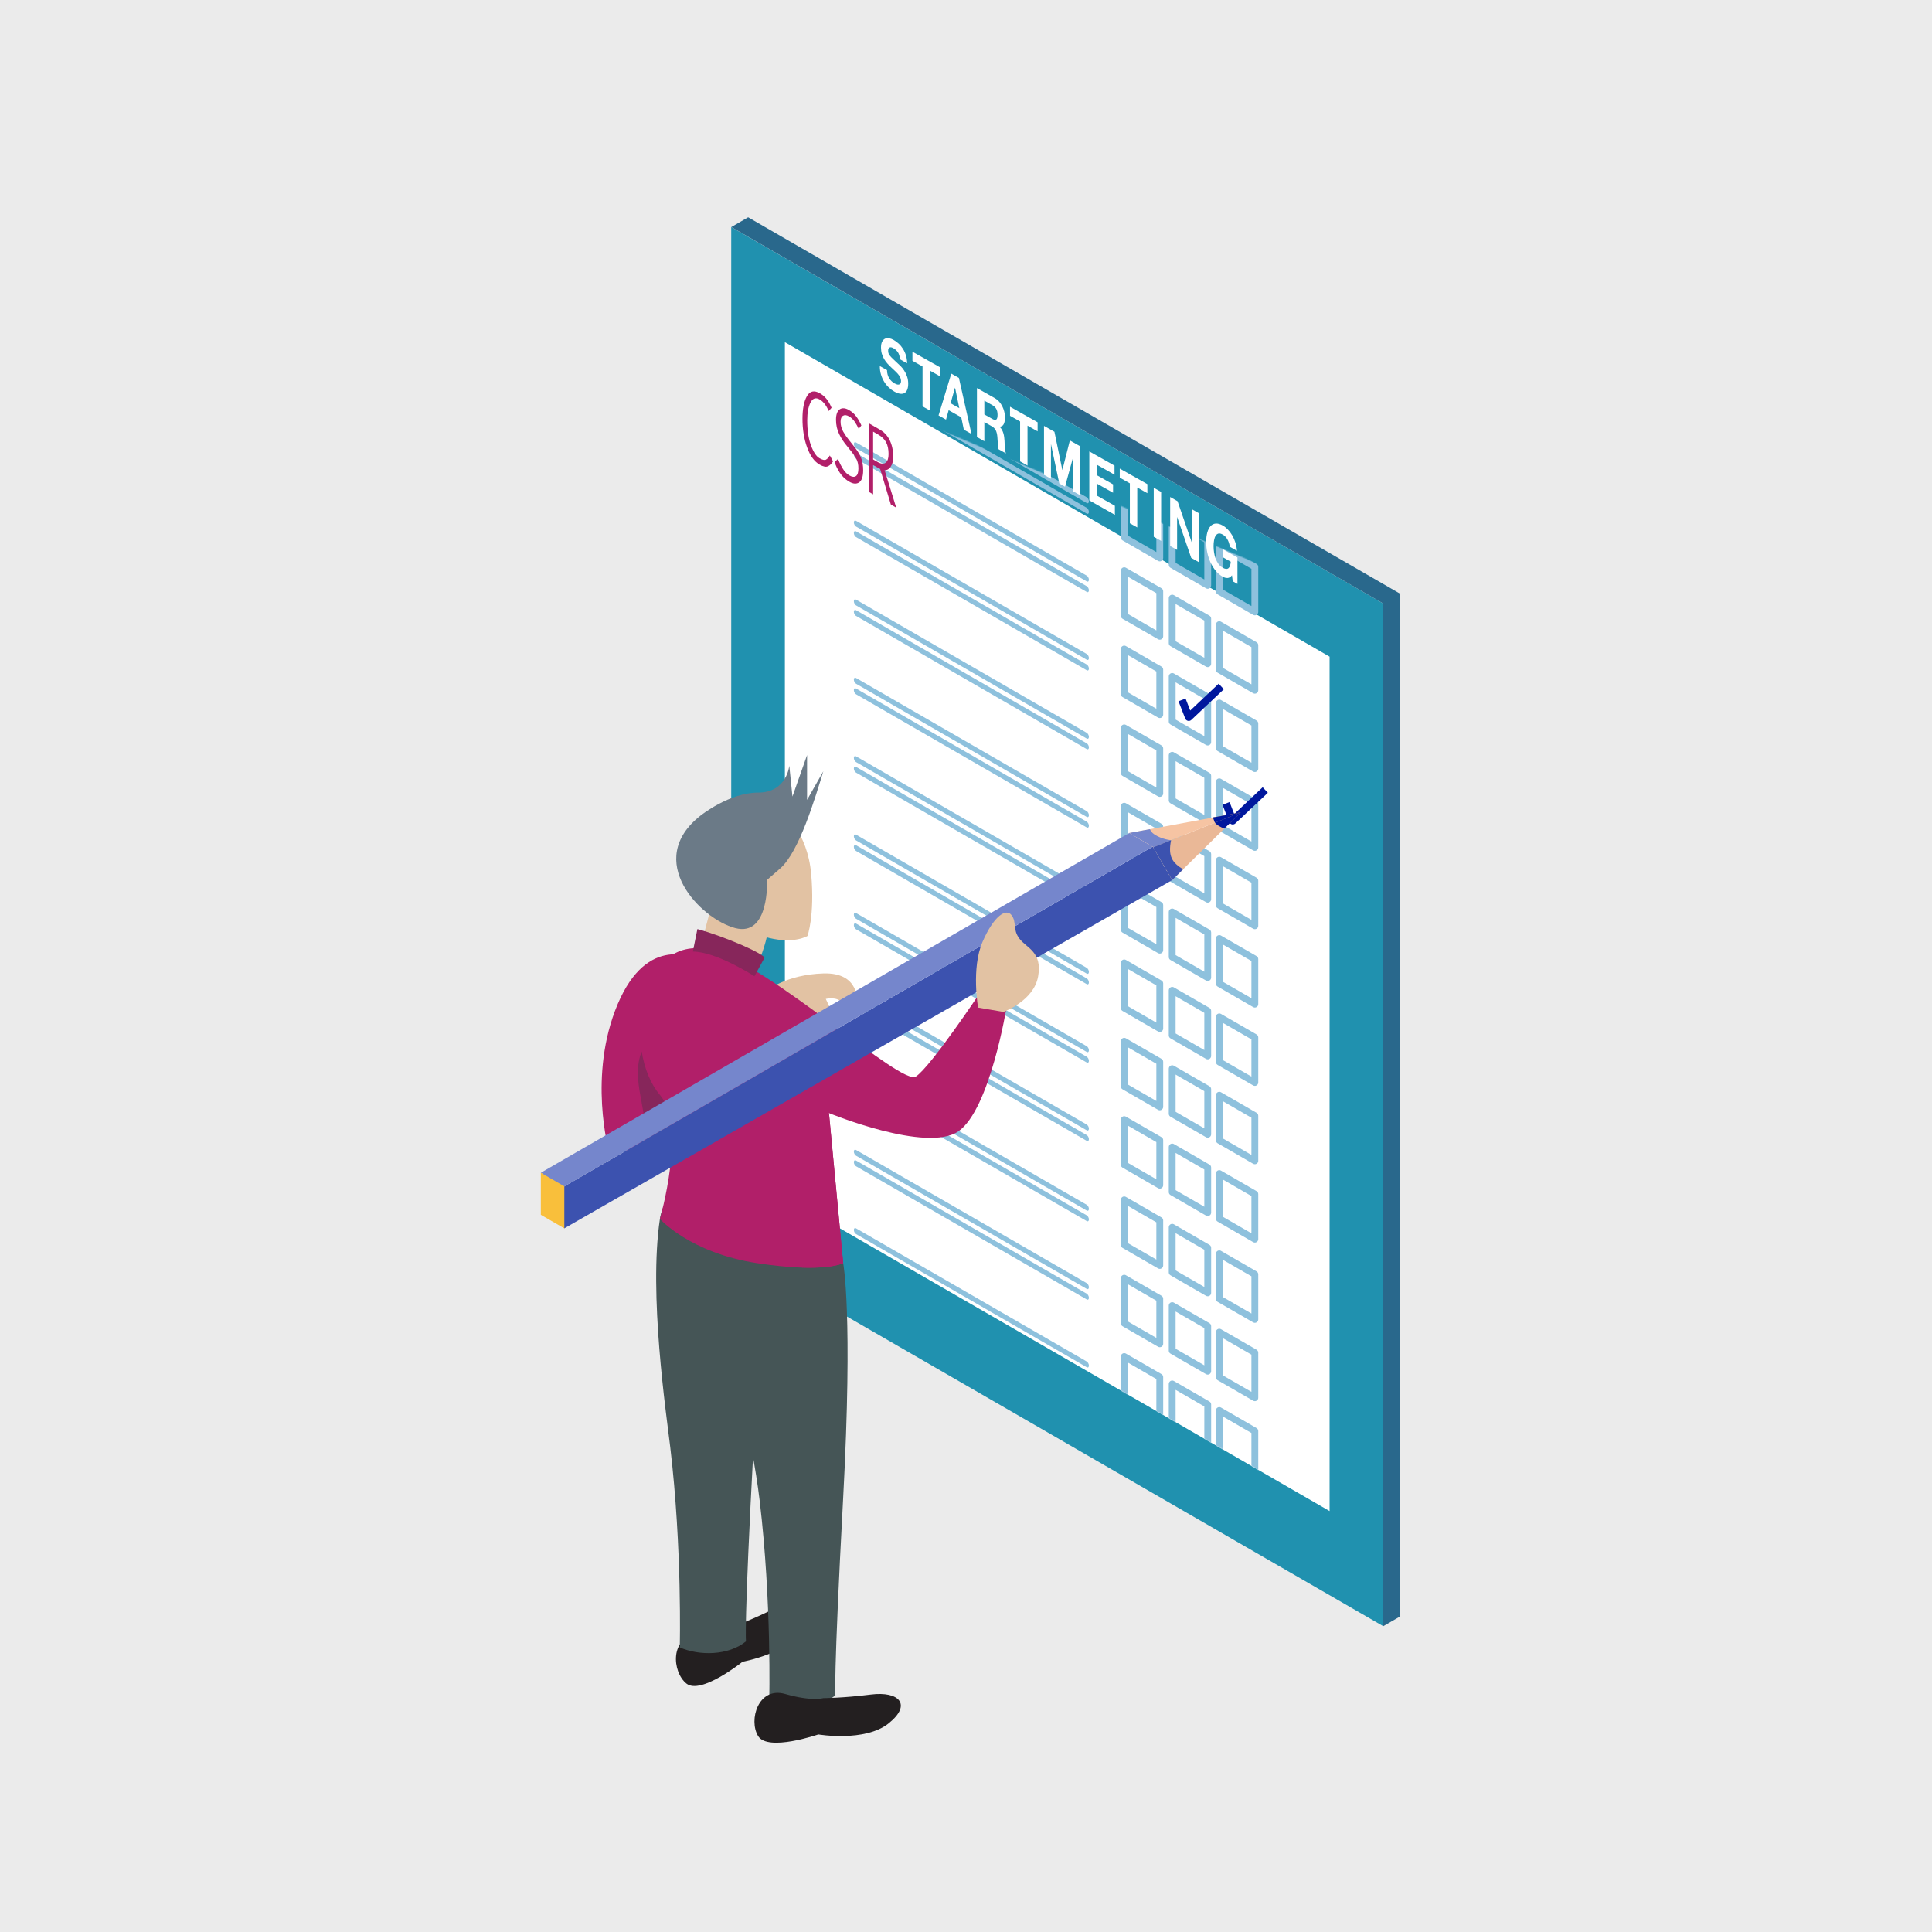 <?xml version="1.0" encoding="UTF-8"?> <svg xmlns="http://www.w3.org/2000/svg" xmlns:xlink="http://www.w3.org/1999/xlink" viewBox="0 0 2000 2000"><defs><style>.cls-1{fill:none;}.cls-2{mask:url(#mask);}.cls-3,.cls-4,.cls-5,.cls-6,.cls-7,.cls-8,.cls-9,.cls-10,.cls-11,.cls-12,.cls-13,.cls-14,.cls-15,.cls-16,.cls-17,.cls-18{fill-rule:evenodd;}.cls-3,.cls-19{fill:#fff;}.cls-4{fill:#455556;}.cls-5{fill:#e2c2a3;}.cls-20{fill:#ebebeb;}.cls-6{fill:#6b7a87;}.cls-21,.cls-17{fill:#b11f69;}.cls-7{fill:#231f20;}.cls-22{fill:#1d1d1b;}.cls-23{mask:url(#mask-2);}.cls-24{mask:url(#mask-1);}.cls-25,.cls-16{fill:#8ec1dd;}.cls-8{fill:#3c52af;}.cls-9{fill:#29688c;}.cls-10{fill:#eab897;}.cls-11{fill:#87265b;}.cls-12{fill:#f9bf3b;}.cls-26,.cls-14{fill:#00179d;}.cls-13{fill:#7586cc;}.cls-15{fill:#f6c4a3;}.cls-18{fill:#2091af;}</style><mask id="mask" x="816.01" y="1008.94" width="549.13" height="765.97" maskUnits="userSpaceOnUse"><polygon class="cls-19" points="1365.13 1323.36 816.01 1008.94 824.86 1243.65 872.1 1273.17 1350.37 1549.21 1365.13 1323.36"></polygon></mask><mask id="mask-1" x="824.86" y="133.32" width="583.08" height="710.3" maskUnits="userSpaceOnUse"><polyline class="cls-19" points="886.86 427.34 1247.04 632.53 1281.16 632.53 1362.18 681.24 1337.08 843.61 863.24 600.05"></polyline><polyline points="1371.03 749.14 1297.23 724.05 824.86 465.72 844.05 390.44 1390.22 620.72 1407.94 721.09"></polyline></mask><mask id="mask-2" x="790.91" y="350.58" width="374.57" height="309.81" maskUnits="userSpaceOnUse"><rect class="cls-19" x="790.91" y="350.58" width="141.71" height="258.32"></rect></mask></defs><g id="Laag_2"><rect class="cls-20" x="-52" y="-54" width="2113.66" height="2113.68"></rect></g><g id="Layer_1"><polygon class="cls-18" points="1431.93 624.74 756.96 235.04 756.96 359.87 756.96 1168.9 756.96 1293.72 1431.93 1683.42 1431.93 1558.59 1431.93 749.56 1431.93 624.74 1431.93 624.74"></polygon><polygon class="cls-3" points="1376.39 679.78 812.5 354.21 812.5 458.5 812.5 1134.4 812.5 1238.68 1376.39 1564.25 1376.39 1459.96 1376.39 784.06 1376.39 679.78 1376.39 679.78"></polygon><polygon class="cls-9" points="774.47 224.94 757.09 235.04 1431.93 624.74 1431.93 625.11 1431.93 749.56 1431.93 1558.59 1431.93 1683.42 1449.44 1673.31 1449.44 1548.49 1449.44 739.45 1449.44 615 1449.44 614.63 774.47 224.94"></polygon><path class="cls-25" d="M1295.47,832.61l-29.72-17.16v38.54l29.72,17.16v-38.54h0ZM1263.99,806.29l36.56,21.11c1.18.57,2,1.78,2,3.18v46.68h0c0,.6-.15,1.21-.48,1.77-.98,1.68-3.13,2.26-4.82,1.28l-36.56-21.11c-1.18-.57-2-1.78-2-3.18v-46.68h.01c0-.6.15-1.21.47-1.77.98-1.68,3.13-2.26,4.82-1.28h0Z"></path><path class="cls-25" d="M1295.47,913.72l-29.72-17.16v38.54l29.72,17.16v-38.54h0ZM1263.99,887.4l36.56,21.1c1.18.57,2,1.78,2,3.18v46.68h0c0,.6-.15,1.21-.48,1.77-.98,1.69-3.13,2.26-4.82,1.28l-36.56-21.11c-1.18-.57-2-1.78-2-3.18v-46.68h.01c0-.6.15-1.21.47-1.77.98-1.69,3.13-2.26,4.82-1.28h0Z"></path><path class="cls-25" d="M1295.47,994.82l-29.72-17.16v38.54l29.72,17.16v-38.54h0ZM1263.99,968.5l36.56,21.11c1.18.57,2,1.78,2,3.18v46.68h0c0,.6-.15,1.21-.48,1.77-.98,1.69-3.13,2.26-4.82,1.28l-36.56-21.11c-1.18-.57-2-1.78-2-3.18v-46.68h.01c0-.6.15-1.21.47-1.77.98-1.68,3.13-2.26,4.82-1.28h0Z"></path><path class="cls-25" d="M1295.47,1075.92l-29.72-17.16v38.54l29.72,17.16v-38.54h0ZM1263.99,1049.6l36.56,21.11c1.18.57,2,1.78,2,3.18v46.68h0c0,.6-.15,1.21-.48,1.77-.98,1.69-3.13,2.26-4.82,1.28l-36.56-21.11c-1.18-.57-2-1.78-2-3.18v-46.68h.01c0-.6.15-1.21.47-1.77.98-1.69,3.13-2.26,4.82-1.28h0Z"></path><path class="cls-25" d="M1295.47,1157.03l-29.72-17.16v38.54l29.72,17.16v-38.54h0ZM1263.99,1130.7l36.56,21.11c1.18.57,2,1.78,2,3.18v46.68h0c0,.6-.15,1.21-.48,1.77-.98,1.69-3.13,2.26-4.82,1.28l-36.56-21.1c-1.18-.57-2-1.78-2-3.18v-46.68h.01c0-.6.15-1.21.47-1.77.98-1.68,3.13-2.26,4.82-1.28h0Z"></path><path class="cls-16" d="M1125,764.56l-238.87-137.91c-1.22-.71-2.23-2.62-2.23-4.26h0c0-1.64,1-2.39,2.23-1.69l238.87,137.91c1.22.71,2.23,2.62,2.23,4.25h0c0,1.64-1,2.39-2.23,1.69h0Z"></path><path class="cls-16" d="M1125,775.47l-238.87-137.91c-1.22-.71-2.23-2.62-2.23-4.26h0c0-1.64,1-2.39,2.23-1.69l238.87,137.91c1.22.71,2.23,2.62,2.23,4.25h0c0,1.64-1,2.39-2.23,1.69h0Z"></path><path class="cls-16" d="M1125,845.67l-238.87-137.91c-1.22-.71-2.23-2.62-2.23-4.26h0c0-1.64,1-2.39,2.23-1.69l238.87,137.91c1.22.71,2.23,2.62,2.23,4.26h0c0,1.64-1,2.39-2.23,1.69h0Z"></path><path class="cls-16" d="M1125,856.57l-238.87-137.91c-1.22-.71-2.23-2.62-2.23-4.25h0c0-1.64,1-2.39,2.23-1.69l238.87,137.91c1.22.71,2.23,2.62,2.23,4.26h0c0,1.64-1,2.39-2.23,1.69h0Z"></path><path class="cls-16" d="M1125,926.77l-238.87-137.91c-1.22-.71-2.23-2.62-2.23-4.25h0c0-1.64,1-2.39,2.23-1.69l238.87,137.91c1.22.71,2.23,2.62,2.23,4.26h0c0,1.64-1,2.39-2.23,1.69h0Z"></path><path class="cls-16" d="M1125,937.68l-238.87-137.91c-1.22-.71-2.23-2.62-2.23-4.26h0c0-1.64,1-2.39,2.23-1.69l238.87,137.91c1.22.71,2.23,2.62,2.23,4.25h0c0,1.64-1,2.39-2.23,1.69h0Z"></path><path class="cls-16" d="M1125,1007.87l-238.87-137.91c-1.22-.71-2.23-2.62-2.23-4.26h0c0-1.64,1-2.39,2.23-1.69l238.87,137.91c1.22.71,2.23,2.62,2.23,4.25h0c0,1.64-1,2.39-2.23,1.69h0Z"></path><path class="cls-16" d="M1125,1018.78l-238.87-137.91c-1.22-.71-2.23-2.62-2.23-4.26h0c0-1.64,1-2.39,2.23-1.69l238.87,137.91c1.22.71,2.23,2.62,2.23,4.25h0c0,1.64-1,2.39-2.23,1.69h0Z"></path><path class="cls-16" d="M1125,1088.97l-238.87-137.91c-1.22-.71-2.23-2.62-2.23-4.25h0c0-1.64,1-2.39,2.23-1.69l238.87,137.91c1.22.71,2.23,2.62,2.23,4.26h0c0,1.64-1,2.39-2.23,1.69h0Z"></path><path class="cls-16" d="M1125,1099.88l-238.87-137.91c-1.22-.71-2.23-2.62-2.23-4.25h0c0-1.64,1-2.39,2.23-1.69l238.87,137.91c1.22.71,2.23,2.62,2.23,4.26h0c0,1.64-1,2.39-2.23,1.69h0Z"></path><path class="cls-16" d="M1125,1170.08l-238.87-137.91c-1.22-.71-2.23-2.62-2.23-4.25h0c0-1.64,1-2.39,2.23-1.69l238.87,137.91c1.22.71,2.23,2.62,2.23,4.26h0c0,1.64-1,2.39-2.23,1.69h0Z"></path><path class="cls-16" d="M1125,1180.99l-238.87-137.91c-1.22-.71-2.23-2.62-2.23-4.26h0c0-1.64,1-2.39,2.23-1.69l238.87,137.91c1.22.71,2.23,2.62,2.23,4.25h0c0,1.64-1,2.39-2.23,1.69h0Z"></path><path class="cls-25" d="M1295.47,1238.13l-29.72-17.16v38.54l29.72,17.16v-38.54h0ZM1263.99,1211.81l36.56,21.11c1.18.57,2,1.78,2,3.18v46.68h0c0,.6-.15,1.21-.48,1.77-.98,1.69-3.13,2.26-4.82,1.28l-36.56-21.11c-1.18-.57-2-1.78-2-3.18v-46.68h.01c0-.6.15-1.21.47-1.77.98-1.68,3.13-2.26,4.82-1.28h0Z"></path><path class="cls-25" d="M1246.71,805.13l-29.72-17.16v38.54l29.72,17.16v-38.54h0ZM1215.22,778.81l36.56,21.11c1.18.57,2,1.78,2,3.18v46.68h0c0,.6-.15,1.21-.48,1.77-.98,1.68-3.13,2.26-4.82,1.28l-36.56-21.11c-1.18-.57-2-1.78-2-3.18v-46.68h.01c0-.6.15-1.21.47-1.77.98-1.68,3.13-2.26,4.82-1.28h0Z"></path><path class="cls-25" d="M1246.71,886.23l-29.72-17.16v38.54l29.72,17.16v-38.54h0ZM1215.22,859.91l36.56,21.1c1.18.57,2,1.78,2,3.18v46.68h0c0,.6-.15,1.21-.48,1.77-.98,1.69-3.13,2.26-4.82,1.28l-36.56-21.11c-1.18-.57-2-1.78-2-3.18v-46.68h.01c0-.6.15-1.21.47-1.77.98-1.69,3.13-2.26,4.82-1.28h0Z"></path><path class="cls-25" d="M1246.71,967.33l-29.72-17.16v38.54l29.72,17.16v-38.54h0ZM1215.22,941.01l36.56,21.11c1.18.57,2,1.78,2,3.18v46.68h0c0,.6-.15,1.21-.48,1.77-.98,1.69-3.13,2.26-4.82,1.28l-36.56-21.11c-1.18-.57-2-1.78-2-3.18v-46.68h.01c0-.6.15-1.21.47-1.77.98-1.68,3.13-2.26,4.82-1.28h0Z"></path><path class="cls-25" d="M1246.71,1048.44l-29.72-17.16v38.54l29.72,17.16v-38.54h0ZM1215.22,1022.12l36.56,21.11c1.18.57,2,1.78,2,3.18v46.68h0c0,.6-.15,1.21-.48,1.77-.98,1.69-3.13,2.26-4.82,1.28l-36.56-21.11c-1.18-.57-2-1.78-2-3.18v-46.68h.01c0-.6.15-1.21.47-1.77.98-1.69,3.13-2.26,4.82-1.28h0Z"></path><path class="cls-25" d="M1246.71,1129.54l-29.72-17.16v38.54l29.72,17.16v-38.54h0ZM1215.22,1103.22l36.56,21.11c1.18.57,2,1.78,2,3.18v46.68h0c0,.6-.15,1.21-.48,1.77-.98,1.69-3.13,2.26-4.82,1.28l-36.56-21.1c-1.18-.57-2-1.78-2-3.18v-46.68h.01c0-.6.15-1.21.47-1.77.98-1.68,3.13-2.26,4.82-1.28h0Z"></path><path class="cls-25" d="M1246.71,1210.65l-29.72-17.16v38.54l29.72,17.16v-38.54h0ZM1215.22,1184.32l36.56,21.11c1.18.57,2,1.78,2,3.18v46.68h0c0,.6-.15,1.21-.48,1.77-.98,1.69-3.13,2.26-4.82,1.28l-36.56-21.11c-1.18-.57-2-1.78-2-3.18v-46.68h.01c0-.6.15-1.21.47-1.77.98-1.68,3.13-2.26,4.82-1.28h0Z"></path><path class="cls-25" d="M1197.06,776.76l-29.72-17.16v38.54l29.72,17.16v-38.54h0ZM1165.57,750.43l36.56,21.11c1.18.57,2,1.78,2,3.18v46.68h0c0,.6-.15,1.21-.48,1.77-.98,1.68-3.13,2.26-4.82,1.28l-36.56-21.11c-1.18-.57-2-1.78-2-3.18v-46.68h.01c0-.6.15-1.21.47-1.77.98-1.68,3.13-2.26,4.82-1.28h0Z"></path><path class="cls-25" d="M1197.06,857.86l-29.72-17.16v38.54l29.72,17.16v-38.54h0ZM1165.57,831.54l36.56,21.1c1.18.57,2,1.78,2,3.18v46.68h0c0,.6-.15,1.21-.48,1.77-.98,1.69-3.13,2.26-4.82,1.28l-36.56-21.11c-1.18-.57-2-1.78-2-3.18v-46.68h.01c0-.6.15-1.21.47-1.77.98-1.69,3.13-2.26,4.82-1.28h0Z"></path><path class="cls-25" d="M1197.06,938.96l-29.72-17.16v38.54l29.72,17.16v-38.54h0ZM1165.57,912.64l36.56,21.11c1.18.57,2,1.78,2,3.18v46.68h0c0,.6-.15,1.21-.48,1.77-.98,1.69-3.13,2.26-4.82,1.28l-36.56-21.11c-1.18-.57-2-1.78-2-3.18v-46.68h.01c0-.6.15-1.21.47-1.77.98-1.68,3.13-2.26,4.82-1.28h0Z"></path><path class="cls-25" d="M1197.06,1020.07l-29.72-17.16v38.54l29.72,17.16v-38.54h0ZM1165.57,993.75l36.56,21.11c1.18.57,2,1.78,2,3.18v46.68h0c0,.6-.15,1.21-.48,1.77-.98,1.69-3.13,2.26-4.82,1.28l-36.56-21.11c-1.18-.57-2-1.78-2-3.18v-46.68h.01c0-.6.15-1.21.47-1.77.98-1.69,3.13-2.26,4.82-1.28h0Z"></path><path class="cls-25" d="M1197.06,1101.17l-29.72-17.16v38.54l29.72,17.16v-38.54h0ZM1165.57,1074.85l36.56,21.11c1.18.57,2,1.78,2,3.18v46.68h0c0,.6-.15,1.21-.48,1.77-.98,1.69-3.13,2.26-4.82,1.28l-36.56-21.1c-1.18-.57-2-1.78-2-3.18v-46.68h.01c0-.6.15-1.21.47-1.77.98-1.68,3.13-2.26,4.82-1.28h0Z"></path><path class="cls-25" d="M1197.06,1182.27l-29.72-17.16v38.54l29.72,17.16v-38.54h0ZM1165.57,1155.95l36.56,21.11c1.18.57,2,1.78,2,3.18v46.68h0c0,.6-.15,1.21-.48,1.77-.98,1.69-3.13,2.26-4.82,1.28l-36.56-21.11c-1.18-.57-2-1.78-2-3.18v-46.68h.01c0-.6.15-1.21.47-1.77.98-1.68,3.13-2.26,4.82-1.28h0Z"></path><path class="cls-26" d="M1272.84,830.29l4.83,12.43,29.43-27.76,5.38,5.72-33.67,31.76h0c-.36.33-.78.61-1.27.8-2.02.78-4.29-.22-5.07-2.24l-6.94-17.88,7.32-2.83h0Z"></path><g class="cls-2"><path class="cls-25" d="M1295.47,1321.22l-29.72-17.16v38.54l29.72,17.16v-38.54h0ZM1263.99,1294.89l36.56,21.11c1.18.57,2,1.78,2,3.18v46.68h0c0,.6-.15,1.21-.48,1.77-.98,1.68-3.13,2.26-4.82,1.28l-36.56-21.11c-1.18-.57-2-1.78-2-3.18v-46.68h.01c0-.6.15-1.21.47-1.77.98-1.68,3.13-2.26,4.82-1.28h0Z"></path><path class="cls-25" d="M1295.47,1402.32l-29.72-17.16v38.54l29.72,17.16v-38.54h0ZM1263.99,1376l36.56,21.1c1.18.57,2,1.78,2,3.18v46.68h0c0,.6-.15,1.21-.48,1.77-.98,1.69-3.13,2.26-4.82,1.28l-36.56-21.11c-1.18-.57-2-1.78-2-3.18v-46.68h.01c0-.6.15-1.21.47-1.77.98-1.69,3.13-2.26,4.82-1.28h0Z"></path><path class="cls-25" d="M1295.47,1483.42l-29.72-17.16v38.54l29.72,17.16v-38.54h0ZM1263.99,1457.1l36.56,21.11c1.18.57,2,1.78,2,3.18v46.68h0c0,.6-.15,1.21-.48,1.77-.98,1.69-3.13,2.26-4.82,1.28l-36.56-21.11c-1.18-.57-2-1.78-2-3.18v-46.68h.01c0-.6.15-1.21.47-1.77.98-1.68,3.13-2.26,4.82-1.28h0Z"></path><path class="cls-25" d="M1295.47,1564.53l-29.72-17.16v38.54l29.72,17.16v-38.54h0ZM1263.99,1538.21l36.56,21.11c1.18.57,2,1.78,2,3.18v46.68h0c0,.6-.15,1.21-.48,1.77-.98,1.69-3.13,2.26-4.82,1.28l-36.56-21.11c-1.18-.57-2-1.78-2-3.18v-46.68h.01c0-.6.15-1.21.47-1.77.98-1.69,3.13-2.26,4.82-1.28h0Z"></path><path class="cls-25" d="M1295.47,1645.63l-29.72-17.16v38.54l29.72,17.16v-38.54h0ZM1263.99,1619.31l36.56,21.11c1.18.57,2,1.78,2,3.18v46.68h0c0,.6-.15,1.21-.48,1.77-.98,1.69-3.13,2.26-4.82,1.28l-36.56-21.1c-1.18-.57-2-1.78-2-3.18v-46.68h.01c0-.6.15-1.21.47-1.77.98-1.68,3.13-2.26,4.82-1.28h0Z"></path><path class="cls-16" d="M1125,1253.17l-238.87-137.91c-1.22-.71-2.23-2.62-2.23-4.26h0c0-1.64,1-2.39,2.23-1.69l238.87,137.91c1.22.71,2.23,2.62,2.23,4.25h0c0,1.64-1,2.39-2.23,1.69h0Z"></path><path class="cls-16" d="M1125,1264.07l-238.87-137.91c-1.22-.71-2.23-2.62-2.23-4.26h0c0-1.64,1-2.39,2.23-1.69l238.87,137.91c1.22.71,2.23,2.62,2.23,4.25h0c0,1.64-1,2.39-2.23,1.69h0Z"></path><path class="cls-16" d="M1125,1334.27l-238.87-137.91c-1.22-.71-2.23-2.62-2.23-4.26h0c0-1.64,1-2.39,2.23-1.69l238.87,137.91c1.22.71,2.23,2.62,2.23,4.26h0c0,1.64-1,2.39-2.23,1.69h0Z"></path><path class="cls-16" d="M1125,1345.18l-238.87-137.91c-1.22-.71-2.23-2.62-2.23-4.25h0c0-1.64,1-2.39,2.23-1.69l238.87,137.91c1.22.71,2.23,2.62,2.23,4.26h0c0,1.64-1,2.39-2.23,1.69h0Z"></path><path class="cls-16" d="M1125,1415.37l-238.87-137.91c-1.22-.71-2.23-2.62-2.23-4.25h0c0-1.64,1-2.39,2.23-1.69l238.87,137.91c1.22.71,2.23,2.62,2.23,4.26h0c0,1.64-1,2.39-2.23,1.69h0Z"></path><path class="cls-16" d="M1125,1426.28l-238.87-137.91c-1.22-.71-2.23-2.62-2.23-4.26h0c0-1.64,1-2.39,2.23-1.69l238.87,137.91c1.22.71,2.23,2.62,2.23,4.25h0c0,1.64-1,2.39-2.23,1.69h0Z"></path><path class="cls-16" d="M1125,1496.48l-238.87-137.91c-1.22-.71-2.23-2.62-2.23-4.26h0c0-1.64,1-2.39,2.23-1.69l238.87,137.91c1.22.71,2.23,2.62,2.23,4.25h0c0,1.64-1,2.39-2.23,1.69h0Z"></path><path class="cls-16" d="M1125,1507.38l-238.87-137.91c-1.22-.71-2.23-2.62-2.23-4.26h0c0-1.64,1-2.39,2.23-1.69l238.87,137.91c1.22.71,2.23,2.62,2.23,4.25h0c0,1.64-1,2.39-2.23,1.69h0Z"></path><path class="cls-16" d="M1125,1577.58l-238.87-137.91c-1.22-.71-2.23-2.62-2.23-4.25h0c0-1.64,1-2.39,2.23-1.69l238.87,137.91c1.22.71,2.23,2.62,2.23,4.26h0c0,1.64-1,2.39-2.23,1.69h0Z"></path><path class="cls-16" d="M1125,1588.49l-238.87-137.91c-1.22-.71-2.23-2.62-2.23-4.25h0c0-1.64,1-2.39,2.23-1.69l238.87,137.91c1.22.71,2.23,2.62,2.23,4.26h0c0,1.64-1,2.39-2.23,1.69h0Z"></path><path class="cls-16" d="M1125,1658.68l-238.87-137.91c-1.22-.71-2.23-2.62-2.23-4.25h0c0-1.64,1-2.39,2.23-1.69l238.87,137.91c1.22.71,2.23,2.62,2.23,4.26h0c0,1.64-1,2.39-2.23,1.69h0Z"></path><path class="cls-16" d="M1125,1669.59l-238.87-137.91c-1.22-.71-2.23-2.62-2.23-4.26h0c0-1.64,1-2.39,2.23-1.69l238.87,137.91c1.22.71,2.23,2.62,2.23,4.25h0c0,1.64-1,2.39-2.23,1.69h0Z"></path><path class="cls-25" d="M1295.47,1726.73l-29.72-17.16v38.54l29.72,17.16v-38.54h0ZM1263.99,1700.41l36.56,21.11c1.18.57,2,1.78,2,3.18v46.68h0c0,.6-.15,1.21-.48,1.77-.98,1.69-3.13,2.26-4.82,1.28l-36.56-21.11c-1.18-.57-2-1.78-2-3.18v-46.68h.01c0-.6.15-1.21.47-1.77.98-1.68,3.13-2.26,4.82-1.28h0Z"></path><path class="cls-25" d="M1246.71,1293.73l-29.72-17.16v38.54l29.72,17.16v-38.54h0ZM1215.22,1267.41l36.56,21.11c1.18.57,2,1.78,2,3.18v46.68h0c0,.6-.15,1.21-.48,1.77-.98,1.68-3.13,2.26-4.82,1.28l-36.56-21.11c-1.18-.57-2-1.78-2-3.18v-46.68h.01c0-.6.15-1.21.47-1.77.98-1.68,3.13-2.26,4.82-1.28h0Z"></path><path class="cls-25" d="M1246.71,1374.84l-29.72-17.16v38.54l29.72,17.16v-38.54h0ZM1215.22,1348.51l36.56,21.1c1.18.57,2,1.78,2,3.18v46.68h0c0,.6-.15,1.21-.48,1.77-.98,1.69-3.13,2.26-4.82,1.28l-36.56-21.11c-1.18-.57-2-1.78-2-3.18v-46.68h.01c0-.6.15-1.21.47-1.77.98-1.69,3.13-2.26,4.82-1.28h0Z"></path><path class="cls-25" d="M1246.71,1455.94l-29.72-17.16v38.54l29.72,17.16v-38.54h0ZM1215.22,1429.62l36.56,21.11c1.18.57,2,1.78,2,3.18v46.68h0c0,.6-.15,1.21-.48,1.77-.98,1.69-3.13,2.26-4.82,1.28l-36.56-21.11c-1.18-.57-2-1.78-2-3.18v-46.68h.01c0-.6.15-1.21.47-1.77.98-1.68,3.13-2.26,4.82-1.28h0Z"></path><path class="cls-25" d="M1246.71,1537.04l-29.72-17.16v38.54l29.72,17.16v-38.54h0ZM1215.22,1510.72l36.56,21.11c1.18.57,2,1.78,2,3.18v46.68h0c0,.6-.15,1.21-.48,1.77-.98,1.69-3.13,2.26-4.82,1.28l-36.56-21.11c-1.18-.57-2-1.78-2-3.18v-46.68h.01c0-.6.15-1.21.47-1.77.98-1.69,3.13-2.26,4.82-1.28h0Z"></path><path class="cls-25" d="M1246.71,1618.14l-29.72-17.16v38.54l29.72,17.16v-38.54h0ZM1215.22,1591.82l36.56,21.11c1.18.57,2,1.78,2,3.18v46.68h0c0,.6-.15,1.21-.48,1.77-.98,1.69-3.13,2.26-4.82,1.28l-36.56-21.1c-1.18-.57-2-1.78-2-3.18v-46.68h.01c0-.6.15-1.21.47-1.77.98-1.68,3.13-2.26,4.82-1.28h0Z"></path><path class="cls-25" d="M1246.71,1699.25l-29.72-17.16v38.54l29.72,17.16v-38.54h0ZM1215.22,1672.93l36.56,21.11c1.18.57,2,1.78,2,3.18v46.68h0c0,.6-.15,1.21-.48,1.77-.98,1.69-3.13,2.26-4.82,1.28l-36.56-21.11c-1.18-.57-2-1.78-2-3.18v-46.68h.01c0-.6.15-1.21.47-1.77.98-1.68,3.13-2.26,4.82-1.28h0Z"></path><path class="cls-25" d="M1197.06,1265.36l-29.72-17.16v38.54l29.72,17.16v-38.54h0ZM1165.57,1239.04l36.56,21.11c1.18.57,2,1.78,2,3.18v46.68h0c0,.6-.15,1.21-.48,1.77-.98,1.68-3.13,2.26-4.82,1.28l-36.56-21.11c-1.18-.57-2-1.78-2-3.18v-46.68h.01c0-.6.15-1.21.47-1.77.98-1.68,3.13-2.26,4.82-1.28h0Z"></path><path class="cls-25" d="M1197.06,1346.46l-29.72-17.16v38.54l29.72,17.16v-38.54h0ZM1165.57,1320.14l36.56,21.1c1.18.57,2,1.78,2,3.18v46.68h0c0,.6-.15,1.21-.48,1.77-.98,1.69-3.13,2.26-4.82,1.28l-36.56-21.11c-1.18-.57-2-1.78-2-3.18v-46.68h.01c0-.6.15-1.21.47-1.77.98-1.69,3.13-2.26,4.82-1.28h0Z"></path><path class="cls-25" d="M1197.06,1427.57l-29.72-17.16v38.54l29.72,17.16v-38.54h0ZM1165.57,1401.25l36.56,21.11c1.18.57,2,1.78,2,3.18v46.68h0c0,.6-.15,1.21-.48,1.77-.98,1.69-3.13,2.26-4.82,1.28l-36.56-21.11c-1.18-.57-2-1.78-2-3.18v-46.68h.01c0-.6.15-1.21.47-1.77.98-1.68,3.13-2.26,4.82-1.28h0Z"></path><path class="cls-25" d="M1197.06,1508.67l-29.72-17.16v38.54l29.72,17.16v-38.54h0ZM1165.57,1482.35l36.56,21.11c1.18.57,2,1.78,2,3.18v46.68h0c0,.6-.15,1.21-.48,1.77-.98,1.69-3.13,2.26-4.82,1.28l-36.56-21.11c-1.18-.57-2-1.78-2-3.18v-46.68h.01c0-.6.15-1.21.47-1.77.98-1.69,3.13-2.26,4.82-1.28h0Z"></path><path class="cls-25" d="M1197.06,1589.77l-29.72-17.16v38.54l29.72,17.16v-38.54h0ZM1165.57,1563.45l36.56,21.11c1.18.57,2,1.78,2,3.18v46.68h0c0,.6-.15,1.21-.48,1.77-.98,1.69-3.13,2.26-4.82,1.28l-36.56-21.1c-1.18-.57-2-1.78-2-3.18v-46.68h.01c0-.6.15-1.21.47-1.77.98-1.68,3.13-2.26,4.82-1.28h0Z"></path><path class="cls-25" d="M1197.06,1670.88l-29.72-17.16v38.54l29.72,17.16v-38.54h0ZM1165.57,1644.55l36.56,21.11c1.18.57,2,1.78,2,3.18v46.68h0c0,.6-.15,1.21-.48,1.77-.98,1.69-3.13,2.26-4.82,1.28l-36.56-21.11c-1.18-.57-2-1.78-2-3.18v-46.68h.01c0-.6.15-1.21.47-1.77.98-1.68,3.13-2.26,4.82-1.28h0Z"></path></g><g class="cls-24"><path class="cls-25" d="M1295.47,345.49l-29.72-17.16v38.54l29.72,17.16v-38.54h0ZM1263.99,319.16l36.56,21.11c1.18.57,2,1.78,2,3.18v46.68h0c0,.6-.15,1.21-.48,1.77-.98,1.68-3.13,2.26-4.82,1.28l-36.56-21.11c-1.18-.57-2-1.78-2-3.18v-46.68h.01c0-.6.15-1.21.47-1.77.98-1.68,3.13-2.26,4.82-1.28h0Z"></path><path class="cls-25" d="M1295.47,426.59l-29.72-17.16v38.54l29.72,17.16v-38.54h0ZM1263.99,400.27l36.56,21.1c1.18.57,2,1.78,2,3.18v46.68h0c0,.6-.15,1.21-.48,1.77-.98,1.69-3.13,2.26-4.82,1.28l-36.56-21.11c-1.18-.57-2-1.78-2-3.18v-46.68h.01c0-.6.15-1.21.47-1.77.98-1.69,3.13-2.26,4.82-1.28h0Z"></path><path class="cls-25" d="M1295.47,507.69l-29.72-17.16v38.54l29.72,17.16v-38.54h0ZM1263.99,481.37l36.56,21.11c1.18.57,2,1.78,2,3.18v46.68h0c0,.6-.15,1.21-.48,1.77-.98,1.69-3.13,2.26-4.82,1.28l-36.56-21.11c-1.18-.57-2-1.78-2-3.18v-46.68h.01c0-.6.15-1.21.47-1.77.98-1.68,3.13-2.26,4.82-1.28h0Z"></path><path class="cls-25" d="M1295.47,588.8l-29.72-17.16v38.54l29.72,17.16v-38.54h0ZM1263.99,562.47l36.56,21.11c1.18.57,2,1.78,2,3.18v46.68h0c0,.6-.15,1.21-.48,1.77-.98,1.69-3.13,2.26-4.82,1.28l-36.56-21.11c-1.18-.57-2-1.78-2-3.18v-46.68h.01c0-.6.15-1.21.47-1.77.98-1.69,3.13-2.26,4.82-1.28h0Z"></path><path class="cls-25" d="M1295.47,669.9l-29.72-17.16v38.54l29.72,17.16v-38.54h0ZM1263.99,643.58l36.56,21.11c1.18.57,2,1.78,2,3.18v46.68h0c0,.6-.15,1.21-.48,1.77-.98,1.69-3.13,2.26-4.82,1.28l-36.56-21.1c-1.18-.57-2-1.78-2-3.18v-46.68h.01c0-.6.15-1.21.47-1.77.98-1.68,3.13-2.26,4.82-1.28h0Z"></path><path class="cls-16" d="M1125,277.44l-238.87-137.91c-1.22-.71-2.23-2.62-2.23-4.26h0c0-1.64,1-2.39,2.23-1.69l238.87,137.91c1.22.71,2.23,2.62,2.23,4.25h0c0,1.64-1,2.39-2.23,1.69h0Z"></path><path class="cls-16" d="M1125,288.34l-238.87-137.91c-1.22-.71-2.23-2.62-2.23-4.26h0c0-1.64,1-2.39,2.23-1.69l238.87,137.91c1.22.71,2.23,2.62,2.23,4.25h0c0,1.64-1,2.39-2.23,1.69h0Z"></path><path class="cls-16" d="M1125,358.54l-238.87-137.91c-1.22-.71-2.23-2.62-2.23-4.26h0c0-1.64,1-2.39,2.23-1.69l238.87,137.91c1.22.71,2.23,2.62,2.23,4.26h0c0,1.64-1,2.39-2.23,1.69h0Z"></path><path class="cls-16" d="M1125,369.45l-238.87-137.91c-1.22-.71-2.23-2.62-2.23-4.25h0c0-1.64,1-2.39,2.23-1.69l238.87,137.91c1.22.71,2.23,2.62,2.23,4.26h0c0,1.64-1,2.39-2.23,1.69h0Z"></path><path class="cls-16" d="M1125,439.64l-238.87-137.91c-1.22-.71-2.23-2.62-2.23-4.25h0c0-1.64,1-2.39,2.23-1.69l238.87,137.91c1.22.71,2.23,2.62,2.23,4.26h0c0,1.64-1,2.39-2.23,1.69h0Z"></path><path class="cls-16" d="M1125,450.55l-238.87-137.91c-1.22-.71-2.23-2.62-2.23-4.26h0c0-1.64,1-2.39,2.23-1.69l238.87,137.91c1.22.71,2.23,2.62,2.23,4.25h0c0,1.64-1,2.39-2.23,1.69h0Z"></path><path class="cls-16" d="M1125,520.75l-238.87-137.91c-1.22-.71-2.23-2.62-2.23-4.26h0c0-1.64,1-2.39,2.23-1.69l238.87,137.91c1.22.71,2.23,2.62,2.23,4.25h0c0,1.64-1,2.39-2.23,1.69h0Z"></path><path class="cls-16" d="M1125,531.65l-238.87-137.91c-1.22-.71-2.23-2.62-2.23-4.26h0c0-1.64,1-2.39,2.23-1.69l238.87,137.91c1.22.71,2.23,2.62,2.23,4.25h0c0,1.64-1,2.39-2.23,1.69h0Z"></path><path class="cls-16" d="M1125,601.85l-238.87-137.91c-1.22-.71-2.23-2.62-2.23-4.25h0c0-1.64,1-2.39,2.23-1.69l238.87,137.91c1.22.71,2.23,2.62,2.23,4.26h0c0,1.64-1,2.39-2.23,1.69h0Z"></path><path class="cls-16" d="M1125,612.76l-238.87-137.91c-1.22-.71-2.23-2.62-2.23-4.25h0c0-1.64,1-2.39,2.23-1.69l238.87,137.91c1.22.71,2.23,2.62,2.23,4.26h0c0,1.64-1,2.39-2.23,1.69h0Z"></path><path class="cls-16" d="M1125,682.95l-238.87-137.91c-1.22-.71-2.23-2.62-2.23-4.25h0c0-1.64,1-2.39,2.23-1.69l238.87,137.91c1.22.71,2.23,2.62,2.23,4.26h0c0,1.64-1,2.39-2.23,1.69h0Z"></path><path class="cls-16" d="M1125,693.86l-238.87-137.91c-1.22-.71-2.23-2.62-2.23-4.26h0c0-1.64,1-2.39,2.23-1.69l238.87,137.91c1.22.71,2.23,2.62,2.23,4.25h0c0,1.64-1,2.39-2.23,1.69h0Z"></path><path class="cls-25" d="M1295.47,751l-29.72-17.16v38.54l29.72,17.16v-38.54h0ZM1263.99,724.68l36.56,21.11c1.18.57,2,1.78,2,3.18v46.68h0c0,.6-.15,1.21-.48,1.77-.98,1.69-3.13,2.26-4.82,1.28l-36.56-21.11c-1.18-.57-2-1.78-2-3.18v-46.68h.01c0-.6.15-1.21.47-1.77.98-1.68,3.13-2.26,4.82-1.28h0Z"></path><path class="cls-25" d="M1246.71,318l-29.72-17.16v38.54l29.72,17.16v-38.54h0ZM1215.22,291.68l36.56,21.11c1.18.57,2,1.78,2,3.18v46.68h0c0,.6-.15,1.21-.48,1.77-.98,1.68-3.13,2.26-4.82,1.28l-36.56-21.11c-1.18-.57-2-1.78-2-3.18v-46.68h.01c0-.6.15-1.21.47-1.77.98-1.68,3.13-2.26,4.82-1.28h0Z"></path><path class="cls-25" d="M1246.71,399.1l-29.72-17.16v38.54l29.72,17.16v-38.54h0ZM1215.22,372.78l36.56,21.1c1.18.57,2,1.78,2,3.18v46.68h0c0,.6-.15,1.21-.48,1.77-.98,1.69-3.13,2.26-4.82,1.28l-36.56-21.11c-1.18-.57-2-1.78-2-3.18v-46.68h.01c0-.6.15-1.21.47-1.77.98-1.69,3.13-2.26,4.82-1.28h0Z"></path><path class="cls-25" d="M1246.71,480.21l-29.72-17.16v38.54l29.72,17.16v-38.54h0ZM1215.22,453.89l36.56,21.11c1.18.57,2,1.78,2,3.18v46.68h0c0,.6-.15,1.21-.48,1.77-.98,1.69-3.13,2.26-4.82,1.28l-36.56-21.11c-1.18-.57-2-1.78-2-3.18v-46.68h.01c0-.6.15-1.21.47-1.77.98-1.68,3.13-2.26,4.82-1.28h0Z"></path><path class="cls-25" d="M1246.71,561.31l-29.72-17.16v38.54l29.72,17.16v-38.54h0ZM1215.22,534.99l36.56,21.11c1.18.57,2,1.78,2,3.18v46.68h0c0,.6-.15,1.21-.48,1.77-.98,1.69-3.13,2.26-4.82,1.28l-36.56-21.11c-1.18-.57-2-1.78-2-3.18v-46.68h.01c0-.6.15-1.21.47-1.77.98-1.69,3.13-2.26,4.82-1.28h0Z"></path><path class="cls-25" d="M1246.71,642.41l-29.72-17.16v38.54l29.72,17.16v-38.54h0ZM1215.22,616.09l36.56,21.11c1.18.57,2,1.78,2,3.18v46.68h0c0,.6-.15,1.21-.48,1.77-.98,1.69-3.13,2.26-4.82,1.28l-36.56-21.1c-1.18-.57-2-1.78-2-3.18v-46.68h.01c0-.6.15-1.21.47-1.77.98-1.68,3.13-2.26,4.82-1.28h0Z"></path><path class="cls-25" d="M1246.71,723.52l-29.72-17.16v38.54l29.72,17.16v-38.54h0ZM1215.22,697.2l36.56,21.11c1.18.57,2,1.78,2,3.18v46.68h0c0,.6-.15,1.21-.48,1.77-.98,1.69-3.13,2.26-4.82,1.28l-36.56-21.11c-1.18-.57-2-1.78-2-3.18v-46.68h.01c0-.6.15-1.21.47-1.77.98-1.68,3.13-2.26,4.82-1.28h0Z"></path><path class="cls-25" d="M1197.06,289.63l-29.72-17.16v38.54l29.72,17.16v-38.54h0ZM1165.57,263.31l36.56,21.11c1.18.57,2,1.78,2,3.18v46.68h0c0,.6-.15,1.21-.48,1.77-.98,1.68-3.13,2.26-4.82,1.28l-36.56-21.11c-1.18-.57-2-1.78-2-3.18v-46.68h.01c0-.6.15-1.21.47-1.77.98-1.68,3.13-2.26,4.82-1.28h0Z"></path><path class="cls-25" d="M1197.06,370.73l-29.72-17.16v38.54l29.72,17.16v-38.54h0ZM1165.57,344.41l36.56,21.1c1.18.57,2,1.78,2,3.18v46.68h0c0,.6-.15,1.21-.48,1.77-.98,1.69-3.13,2.26-4.82,1.28l-36.56-21.11c-1.18-.57-2-1.78-2-3.18v-46.68h.01c0-.6.15-1.21.47-1.77.98-1.69,3.13-2.26,4.82-1.28h0Z"></path><path class="cls-25" d="M1197.06,451.84l-29.72-17.16v38.54l29.72,17.16v-38.54h0ZM1165.57,425.52l36.56,21.11c1.18.57,2,1.78,2,3.18v46.68h0c0,.6-.15,1.21-.48,1.77-.98,1.69-3.13,2.26-4.82,1.28l-36.56-21.11c-1.18-.57-2-1.78-2-3.18v-46.68h.01c0-.6.15-1.21.47-1.77.98-1.68,3.13-2.26,4.82-1.28h0Z"></path><path class="cls-25" d="M1197.06,532.94l-29.72-17.16v38.54l29.72,17.16v-38.54h0ZM1165.57,506.62l36.56,21.11c1.18.57,2,1.78,2,3.18v46.68h0c0,.6-.15,1.21-.48,1.77-.98,1.69-3.13,2.26-4.82,1.28l-36.56-21.11c-1.18-.57-2-1.78-2-3.18v-46.68h.01c0-.6.15-1.21.47-1.77.98-1.69,3.13-2.26,4.82-1.28h0Z"></path><path class="cls-25" d="M1197.06,614.04l-29.72-17.16v38.54l29.72,17.16v-38.54h0ZM1165.57,587.72l36.56,21.11c1.18.57,2,1.78,2,3.18v46.68h0c0,.6-.15,1.21-.48,1.77-.98,1.69-3.13,2.26-4.82,1.28l-36.56-21.1c-1.18-.57-2-1.78-2-3.18v-46.68h.01c0-.6.15-1.21.47-1.77.98-1.68,3.13-2.26,4.82-1.28h0Z"></path><path class="cls-25" d="M1197.06,695.15l-29.72-17.16v38.54l29.72,17.16v-38.54h0ZM1165.57,668.82l36.56,21.11c1.18.57,2,1.78,2,3.18v46.68h0c0,.6-.15,1.21-.48,1.77-.98,1.69-3.13,2.26-4.82,1.28l-36.56-21.11c-1.18-.57-2-1.78-2-3.18v-46.68h.01c0-.6.15-1.21.47-1.77.98-1.68,3.13-2.26,4.82-1.28h0Z"></path></g><path class="cls-7" d="M1257.64,851.66l26.77-10.67-28.78,5.33c-.01.16-.02.32-.02.48,0,1.7.72,3.34,2.03,4.87h0Z"></path><path class="cls-26" d="M1227.29,723.1l4.83,12.43,29.43-27.76,5.38,5.72-33.67,31.76h0c-.36.33-.78.61-1.27.8-2.02.78-4.29-.22-5.07-2.24l-6.94-17.88,7.32-2.83h0Z"></path><g class="cls-23"><g id="Layer_1-2"><path class="cls-21" d="M862.4,477.62c-1.44,2.4-3.2,4.09-5.28,5.07-2.07.98-4.99.38-8.76-1.79-5.39-3.11-9.68-9.04-12.86-17.8-3.18-8.76-4.77-18.62-4.77-29.59,0-10.18,1.53-17.97,4.58-23.36,3.05-5.4,7.56-6.38,13.52-2.95,2.49,1.43,4.68,3.27,6.58,5.51s3.71,5.39,5.43,9.42l-2.93,3.38c-1.28-2.91-2.69-5.36-4.23-7.35-1.55-1.99-3.24-3.52-5.09-4.59-4.07-2.35-7.25-1.31-9.53,3.12-2.27,4.42-3.41,10.58-3.41,18.47,0,10.27,1.28,18.89,3.85,25.86,2.57,6.97,5.48,11.4,8.73,13.27,3.25,1.87,5.45,2.33,6.88,1.52s2.73-2.25,3.92-4.31l3.37,6.11h0Z"></path><path class="cls-21" d="M867.48,475.1c1.92,4.76,3.51,7.77,5.39,10.67,1.88,2.9,4.05,5.05,6.5,6.46,2.82,1.62,5.06,1.83,6.74.62,1.68-1.2,2.52-3.85,2.52-7.93s-.77-7.39-2.32-10.21c-1.55-2.82-3.85-6.05-6.92-9.69l-2.36-2.99c-3.31-3.84-6.07-8.03-8.28-12.56-2.21-4.53-3.32-9.49-3.32-14.87s1.28-9.07,3.82-10.82c2.55-1.75,5.75-1.51,9.61.71,2.96,1.71,5.43,3.86,7.4,6.46,1.97,2.6,3.78,5.75,5.43,9.45l-2.72,3.55c-1.19-2.5-2.57-4.93-4.15-7.31-1.58-2.38-3.54-4.23-5.88-5.58-2.5-1.44-4.59-1.66-6.26-.66s-2.51,3.04-2.51,6.12c0,3.78.94,7.27,2.81,10.48,1.87,3.21,3.8,6,5.77,8.38l4.06,5.14c4.19,5.01,7.02,9.43,8.51,13.26,1.49,3.83,2.23,8.16,2.23,13,0,6.43-1.37,10.61-4.11,12.53-2.74,1.93-6.11,1.73-10.12-.57-1.63-.94-3.12-1.99-4.48-3.15s-2.64-2.5-3.84-4c-1.2-1.5-2.33-3.2-3.39-5.08-1.06-1.88-2.09-4-3.72-7.99l3.56-3.43v.02Z"></path><path class="cls-21" d="M903.86,511.73l-4.66-2.68v-70.98l11.65,6.71c4.55,2.62,7.99,6.36,10.31,11.21,2.32,4.86,3.48,10.53,3.48,17.02,0,4.29-.89,7.71-2.69,10.25-1.79,2.55-3.87,3.67-6.22,3.37l12.01,38.85-5.54-3.19-11.08-36.82c-.24-.07-2.66-1.41-7.26-4v30.26h0ZM903.86,475.62l4.47,2.57c3.67,2.12,6.51,2.38,8.51.78,2-1.6,3-4.55,3-8.87,0-4.95-.84-9.01-2.51-12.18-1.67-3.17-4.43-5.86-8.27-8.07l-5.21-3v28.76h0Z"></path><path class="cls-22" d="M944.2,466.01c-.89-.52-1.74-.7-2.52-.57-.78.14-1.46.58-2.03,1.31-.57.73-1.02,1.75-1.34,3.02s-.48,2.81-.48,4.57.13,3.49.38,5.1c.26,1.62.64,3.13,1.14,4.49.5,1.36,1.14,2.56,1.88,3.58.75,1.02,1.61,1.82,2.58,2.37.46.27.93.46,1.4.58s.92.17,1.35.16c.43-.02.82-.1,1.18-.25.36-.15.66-.36.91-.62h0s-.37-1.6-.37-1.6v-.03s-.02.01-.02.01c-.19.18-.44.32-.74.42-.3.1-.63.14-.98.14s-.72-.05-1.09-.15c-.37-.1-.75-.25-1.11-.45-.62-.36-1.2-.89-1.74-1.59s-1.03-1.58-1.44-2.61c-.41-1.03-.75-2.24-1.01-3.58-.26-1.35-.4-2.85-.42-4.47,0-.11-.01-.23-.01-.35v-.33l9.07,5.22h0c.07-.4.11-.88.12-1.44.01-.55.02-1.23.02-1.99-.05-2.69-.49-5-1.32-6.87-.83-1.87-1.98-3.25-3.43-4.08h.01ZM946.81,473.16c.12.79.19,1.64.19,2.51,0,.31,0,.62-.02.93-.01.29-.02.59-.04.9l-7.17-4.13c.06-1.39.2-2.53.42-3.39s.5-1.51.85-1.93.75-.65,1.2-.66c.45-.01.95.14,1.49.44.58.33,1.07.77,1.48,1.29s.75,1.14,1.02,1.81.46,1.42.59,2.21Z"></path><polygon class="cls-22" points="959.2 486.33 963.58 479.86 965.15 480.34 965.16 480.35 965.16 478.76 960.03 475.8 960.03 477.39 962.01 478.95 959.26 483.47 958.56 484.86 957.81 482.63 955.24 475.05 957.04 475.67 957.05 475.68 957.05 474.09 951.48 470.88 951.48 472.47 952.98 473.75 957.36 485.7 952.81 492.61 951.08 491.92 951.07 491.91 951.07 493.6 956.76 496.88 956.76 495.19 954.48 493.56 957.31 488.8 957.97 487.44 958.76 489.72 961.36 497.54 959.52 496.78 959.52 496.78 959.52 498.47 965.32 501.81 965.32 500.12 963.77 498.97 959.2 486.33"></polygon><path class="cls-22" d="M979.02,488.75c-.51-1.21-1.1-2.23-1.76-3.04s-1.34-1.42-2.03-1.82c-.54-.31-1.04-.5-1.51-.56-.47-.06-.9-.04-1.29.05-.39.1-.74.26-1.05.48-.29.21-.55.44-.77.69v-2.55l-.42-.85h0l-.07-.04-3.08-1.17h-.01s0,1.66,0,1.66l2.02,1.83v28.42l-1.93-.73h-.01s0,1.75,0,1.75l6.6,3.8v-1.75l-2.87-2.06v-4.61l-.05-3.54c.18.21.39.43.62.66.24.24.49.45.74.66s.52.41.78.59c.27.19.52.35.74.48,1.06.61,2.04.84,2.91.67s1.61-.66,2.22-1.46c.61-.8,1.09-1.9,1.42-3.25.33-1.35.5-2.94.5-4.71,0-1.97-.16-3.78-.46-5.37-.31-1.59-.72-3.02-1.24-4.23h0ZM978.78,497.77c0,1.75-.14,3.22-.4,4.36-.26,1.14-.61,2.03-1.06,2.63-.44.6-.97.94-1.57,1.01s-1.26-.1-1.97-.51c-.37-.21-.72-.46-1.04-.73-.33-.28-.63-.56-.89-.86-.26-.3-.49-.58-.67-.86-.18-.27-.3-.51-.36-.7v-15.76c.15-.19.35-.37.6-.53.24-.16.53-.28.84-.35.32-.07.67-.09,1.04-.03s.78.2,1.19.43c.57.33,1.12.82,1.64,1.47s.98,1.47,1.38,2.45.71,2.15.94,3.47c.23,1.33.34,2.84.32,4.51h0Z"></path><path class="cls-22" d="M990.3,492.57c-.89-.52-1.74-.7-2.52-.57-.78.14-1.46.58-2.03,1.31-.57.73-1.02,1.75-1.34,3.02s-.48,2.81-.48,4.57.13,3.49.38,5.1c.26,1.62.64,3.13,1.14,4.49.5,1.36,1.14,2.56,1.88,3.58.75,1.02,1.61,1.82,2.58,2.37.46.27.93.46,1.4.58s.92.17,1.35.16c.43-.02.82-.1,1.18-.25.36-.15.66-.36.91-.62h0s-.37-1.6-.37-1.6v-.03s-.02.01-.02.01c-.19.18-.44.32-.74.42-.3.1-.63.14-.98.14s-.72-.05-1.09-.15c-.37-.1-.75-.25-1.11-.45-.62-.36-1.2-.89-1.74-1.59s-1.03-1.58-1.44-2.61c-.41-1.03-.75-2.24-1.01-3.58-.26-1.35-.4-2.85-.42-4.47,0-.11-.01-.23-.01-.35v-.33l9.07,5.22h0c.07-.4.11-.88.12-1.44.01-.55.02-1.23.02-1.99-.05-2.69-.49-5-1.32-6.87-.83-1.87-1.98-3.25-3.43-4.08h.01ZM992.91,499.71c.12.79.19,1.64.19,2.51,0,.31,0,.62-.02.93-.01.29-.02.59-.04.9l-7.17-4.13c.06-1.39.2-2.53.42-3.39s.5-1.51.85-1.93.75-.65,1.2-.66c.45-.01.95.14,1.49.44.58.33,1.07.77,1.48,1.29s.75,1.14,1.02,1.81.46,1.42.59,2.21Z"></path><path class="cls-22" d="M1007.31,502.42c-.12-.1-.26-.2-.42-.3-.47-.27-.92-.43-1.34-.47-.42-.04-.81,0-1.17.09s-.69.26-.98.47c-.29.21-.55.42-.77.62s-.39.39-.53.57c-.13.16-.23.27-.27.31v-2.22s.01-1.5.01-1.5l-.44-.87h0l-.07-.04-3.06-1.15h-.01s0,1.66,0,1.66l2.02,1.83v18.68l-2.02-.9h-.01s0,1.58,0,1.58l7.16,4.12v-1.59l-3.35-2.19v-16.04c.19-.15.44-.29.72-.44.28-.15.61-.27.98-.33s.79-.06,1.26.02c.47.08,1,.29,1.56.62.23.13.45.31.66.51.2.2.33.35.37.43l.02.03v-3.17h0c-.09-.11-.19-.22-.31-.32h0Z"></path><path class="cls-22" d="M1018.22,529.22h-.02c-.15.02-.34.04-.59.03-.24,0-.51-.03-.79-.08-.29-.05-.58-.13-.87-.23-.29-.1-.58-.23-.84-.38h-.01c-.35-.21-.63-.41-.84-.61-.21-.2-.37-.5-.48-.88-.11-.39-.19-.93-.23-1.61-.04-.68-.06-1.6-.06-2.74v-13.78l4.58,2.64v-2.34l-4.58-2.64v-5.41l-1.02-.59v.02c-.02.16-.05.42-.11.77-.06.36-.12.74-.19,1.12-.07.39-.15.78-.21,1.16-.07.37-.13.67-.18.89-.07.27-.14.48-.21.64-.07.15-.17.24-.3.27-.05.02-.13.03-.25.03-.12-.01-.25-.03-.4-.07-.15-.04-.29-.07-.44-.11-.15-.04-.28-.07-.39-.12h-.01s0,1.6,0,1.6l1.93,1.11v16.53c0,.9.06,1.69.19,2.35.12.66.31,1.24.53,1.71.23.47.5.87.82,1.19.32.32.68.59,1.07.82h.02c.33.21.71.35,1.11.45.41.1.81.16,1.2.19.39.03.76,0,1.09-.05s.59-.14.76-.26h0s-.28-1.59-.28-1.59h0s0-.03,0-.03Z"></path><path class="cls-22" d="M1023.7,507.58h.01c.24.14.44.19.62.16.17-.04.32-.14.43-.3s.19-.39.25-.67c.06-.28.09-.59.09-.92,0-.27-.02-.55-.07-.84-.05-.29-.12-.58-.23-.84-.1-.27-.23-.52-.37-.73-.15-.21-.32-.38-.52-.49h-.01c-.23-.14-.43-.18-.6-.14-.17.04-.32.16-.43.33s-.19.41-.25.68-.08.57-.08.9c0,.61.1,1.19.31,1.74.2.54.5.93.86,1.14h0Z"></path><polygon class="cls-22" points="1025.02 513.34 1024.59 512.48 1024.58 512.47 1024.52 512.44 1021.18 511.12 1021.17 511.12 1021.17 512.78 1023.24 514.64 1023.24 533.22 1020.98 532.18 1020.98 533.87 1027.28 537.5 1027.28 535.81 1025.02 534.25 1025.02 513.34"></polygon><path class="cls-22" d="M1038.82,533.57c-.4-.74-.87-1.46-1.39-2.15-.52-.68-1.06-1.37-1.62-2.05-.42-.52-.84-1.04-1.25-1.55-.41-.5-.77-1.04-1.09-1.6-.32-.56-.57-1.18-.77-1.83s-.29-1.39-.29-2.19c0-.53.08-.97.24-1.31s.37-.58.64-.71.58-.17.93-.13.72.19,1.12.43c.28.16.57.35.84.57.27.21.52.44.75.68.23.24.43.48.59.72.16.24.27.47.33.68l.39,3.35,1.11.64v-4.88h0c-.11-.15-.28-.36-.51-.65-.23-.28-.5-.58-.82-.91s-.69-.66-1.1-1-.86-.65-1.35-.93c-.62-.36-1.22-.57-1.8-.64-.58-.07-1.09.02-1.53.26-.44.24-.8.65-1.06,1.21-.26.56-.4,1.31-.4,2.22s.08,1.84.25,2.66c.17.83.42,1.64.75,2.42.33.77.75,1.54,1.24,2.28.49.74,1.07,1.5,1.72,2.26.62.72,1.18,1.4,1.65,2s.87,1.2,1.19,1.76c.32.56.55,1.13.71,1.69.16.55.24,1.16.24,1.79,0,1.2-.26,2.01-.77,2.41-.51.4-1.35.27-2.5-.39-.34-.2-.68-.45-1.01-.74-.33-.3-.64-.61-.92-.95-.27-.33-.52-.67-.72-1-.2-.33-.35-.62-.44-.89l-.34-3.45h0s-1.22-.71-1.22-.71v5.16h0c.19.31.47.66.81,1.06.35.4.73.81,1.13,1.22.41.41.83.79,1.26,1.15.43.35.83.64,1.19.85.75.43,1.44.68,2.07.76.62.07,1.17-.04,1.63-.34.45-.29.81-.79,1.07-1.45.25-.67.38-1.53.38-2.56s-.12-1.99-.36-2.84c-.24-.85-.57-1.66-.97-2.4v.02Z"></path><path class="cls-22" d="M1053.29,530.96c-.83-1.87-1.98-3.25-3.43-4.08-.89-.52-1.74-.7-2.52-.57-.78.14-1.46.58-2.03,1.31-.57.73-1.02,1.75-1.34,3.02s-.49,2.81-.49,4.57.13,3.49.38,5.1c.26,1.62.64,3.13,1.14,4.49.5,1.36,1.14,2.56,1.88,3.58.75,1.02,1.61,1.82,2.58,2.37.46.27.93.46,1.4.58s.92.17,1.35.16c.43-.02.83-.1,1.18-.25.36-.15.66-.36.91-.62h0s-.37-1.6-.37-1.6v-.03s-.02.01-.02.01c-.19.18-.44.32-.75.42-.3.1-.63.14-.98.14s-.72-.05-1.09-.15c-.37-.1-.75-.25-1.11-.45-.62-.36-1.2-.89-1.74-1.59-.54-.7-1.03-1.58-1.44-2.61s-.75-2.24-1.01-3.58c-.26-1.35-.4-2.85-.42-4.47,0-.11-.01-.23-.01-.35v-.33l9.07,5.22h0c.07-.4.11-.88.12-1.44.01-.55.02-1.23.02-1.99-.05-2.69-.49-5-1.32-6.87h.02ZM1052.48,534.03c.12.79.19,1.64.19,2.51,0,.3,0,.61-.02.93-.01.3-.03.6-.04.9l-7.17-4.13c.06-1.39.2-2.53.41-3.39.22-.86.5-1.51.85-1.93s.75-.65,1.2-.66c.45-.01.95.14,1.49.44.58.33,1.07.77,1.48,1.29.41.53.75,1.14,1.02,1.81s.46,1.42.59,2.21h0Z"></path><path class="cls-21" d="M1068.13,557.39h-.01c-.18.12-.41.21-.68.27-.27.06-.58.09-.91.08-.33,0-.69-.06-1.06-.16-.37-.1-.76-.26-1.13-.48-.66-.38-1.28-.96-1.84-1.73s-1.06-1.72-1.48-2.84-.74-2.43-.98-3.9c-.24-1.47-.35-3.12-.34-4.91,0-1.42.11-2.66.34-3.67.22-1.02.54-1.83.93-2.41s.88-.93,1.43-1.05c.55-.12,1.16.02,1.82.39.53.31,1,.68,1.38,1.12.38.43.67.87.87,1.32l.48,4.11h0s1.13.66,1.13.66l.1-5.52h0s0-.02,0-.02c-.16-.21-.36-.46-.61-.74-.25-.29-.53-.58-.83-.87-.3-.29-.63-.58-.97-.88-.34-.28-.69-.53-1.03-.72-1.11-.64-2.12-.87-2.98-.68-.86.19-1.6.69-2.18,1.49-.59.8-1.03,1.88-1.34,3.2-.3,1.32-.45,2.8-.44,4.42,0,1.61.15,3.23.41,4.8s.66,3.04,1.18,4.39c.52,1.35,1.16,2.55,1.92,3.6.76,1.04,1.65,1.86,2.65,2.44.41.24.85.41,1.28.5.44.1.86.12,1.26.09.4-.04.78-.14,1.13-.29.34-.16.63-.37.86-.63h0s-.36-1.35-.36-1.35v-.02s0,0,0,0Z"></path><path class="cls-21" d="M1077.67,542.89c-.89-.52-1.74-.7-2.52-.57s-1.46.58-2.03,1.31c-.57.73-1.02,1.75-1.34,3.02s-.48,2.81-.48,4.57.13,3.49.38,5.1c.26,1.62.64,3.13,1.14,4.49.5,1.36,1.14,2.56,1.88,3.58.75,1.02,1.61,1.82,2.58,2.37.46.27.93.46,1.4.58s.92.17,1.35.16c.43-.02.82-.1,1.18-.25.36-.15.66-.36.91-.62h0s-.37-1.6-.37-1.6v-.03s-.02.01-.02.01c-.19.18-.44.32-.74.42s-.63.14-.98.14-.72-.05-1.09-.15c-.37-.1-.75-.25-1.11-.45-.62-.36-1.2-.89-1.74-1.59-.54-.7-1.03-1.58-1.44-2.61s-.75-2.24-1.01-3.58c-.26-1.35-.4-2.85-.42-4.47,0-.11-.01-.23-.01-.35v-.33l9.07,5.22h0c.07-.4.11-.88.12-1.44.01-.55.02-1.23.02-1.99-.05-2.69-.49-5-1.32-6.87-.83-1.87-1.98-3.25-3.43-4.08h.01ZM1080.28,550.03c.12.79.19,1.64.19,2.51,0,.31,0,.62-.02.93-.01.29-.02.59-.04.9l-7.17-4.13c.06-1.39.2-2.53.42-3.39s.5-1.51.85-1.93.75-.65,1.2-.66c.45-.01.95.14,1.49.44.58.33,1.07.77,1.48,1.29s.75,1.14,1.02,1.81.46,1.42.59,2.21h0Z"></path><path class="cls-21" d="M1098.26,564.61c0-1.63-.06-3.11-.17-4.39-.11-1.28-.32-2.42-.61-3.4-.29-.98-.7-1.83-1.22-2.53-.52-.7-1.19-1.29-2-1.76-.47-.27-.97-.44-1.49-.51-.52-.06-1.03-.05-1.5.03s-.93.23-1.35.42c-.41.18-.75.4-1.01.63l.02-1.02v-1.93l-.44-.87h0l-.07-.04-3.08-1.17h-.01s0,1.66,0,1.66l2.02,1.83v18.56l-1.7-.7h-.01s0,1.68,0,1.68l5.35,3.08v-1.69l-1.86-1.35v-16.1c.27-.19.58-.37.93-.52.35-.15.73-.26,1.12-.34.39-.07.79-.08,1.19-.04.4.04.79.17,1.17.39.63.36,1.15.82,1.53,1.33.38.52.68,1.15.89,1.87.21.72.35,1.57.42,2.53.07.96.1,2.07.1,3.3v11.83l-1.76-.75v1.69l5.45,3.14v-1.69l-1.91-1.36v-11.83h0Z"></path><path class="cls-21" d="M1111.05,582.68h-.02c-.15.02-.34.04-.59.03-.24,0-.51-.03-.79-.08-.29-.05-.58-.13-.87-.23-.29-.1-.58-.23-.84-.38h-.01c-.35-.21-.63-.41-.84-.61-.21-.2-.37-.5-.48-.88-.11-.39-.19-.93-.23-1.61-.04-.68-.06-1.6-.06-2.74v-13.78l4.58,2.64v-2.34l-4.58-2.64v-5.41l-1.02-.59v.02c-.02.16-.05.42-.11.77-.06.36-.12.74-.19,1.12-.07.39-.15.78-.21,1.16-.07.37-.13.67-.18.89-.07.27-.14.48-.21.64-.07.15-.17.24-.3.27-.05.02-.13.03-.25.03-.12-.01-.25-.03-.4-.07-.15-.04-.29-.07-.44-.11-.15-.04-.28-.07-.39-.12h-.01s0,1.6,0,1.6l1.93,1.11v16.53c0,.9.06,1.69.19,2.35.12.66.31,1.24.53,1.71.23.47.5.87.82,1.19.32.32.68.59,1.07.82h.02c.33.21.71.35,1.11.45.41.1.81.16,1.2.19.39.03.76,0,1.09-.05s.59-.14.76-.26h0s-.28-1.59-.28-1.59h0s0-.03,0-.03Z"></path><path class="cls-21" d="M1122.98,569.04c-.12-.1-.26-.2-.42-.3-.47-.27-.92-.43-1.34-.47-.42-.04-.81,0-1.17.09-.36.1-.69.26-.98.47-.29.21-.55.42-.77.62s-.39.39-.53.57c-.13.16-.23.27-.27.31v-2.22s.01-1.5.01-1.5l-.44-.87h0l-.07-.04-3.06-1.15h-.01s0,1.66,0,1.66l2.02,1.83v18.68l-2.02-.9h-.01s0,1.58,0,1.58l7.16,4.12v-1.59l-3.35-2.19v-16.04c.19-.15.44-.29.72-.44.28-.15.61-.27.98-.33s.79-.06,1.26.02c.47.08,1,.29,1.56.62.23.13.45.31.66.51.2.2.33.35.37.43l.02.03v-3.17h0c-.09-.11-.19-.22-.31-.32h0Z"></path><path class="cls-21" d="M1137.57,578.03l-.54-.76-.03-.02-3.18-1.35h-.01s0,1.4,0,1.4l1.98,1.83v16.06c-.2.18-.45.35-.74.52-.29.18-.62.3-.97.38-.35.08-.73.09-1.13.05-.4-.04-.81-.19-1.23-.43-.61-.35-1.11-.78-1.49-1.28s-.68-1.11-.89-1.81c-.21-.7-.35-1.54-.43-2.49-.07-.95-.11-2.07-.11-3.34v-13.82l-.42-.69h-.02s-2.85-1.16-2.85-1.16h-.01s0,1.4,0,1.4l1.52,1.54v12.33c0,1.55.07,2.96.21,4.17.14,1.21.38,2.29.7,3.22.33.93.76,1.73,1.29,2.39.53.66,1.19,1.21,1.96,1.66.47.27.95.43,1.41.48.46.04.91.01,1.32-.1s.8-.28,1.16-.5c.35-.22.65-.45.89-.68v1.82c0,.68.11,1.18.32,1.51.21.32.5.59.87.8.42.24.79.39,1.1.43l.88.12h0s.01-1.44.01-1.44v-.02l-1.59-.91v-21.31h0Z"></path><path class="cls-21" d="M1163.56,614.03v-11.87c0-1.67-.06-3.18-.18-4.46-.12-1.28-.34-2.43-.65-3.4-.31-.97-.73-1.81-1.24-2.48s-1.18-1.25-1.98-1.71c-.45-.26-.94-.44-1.43-.51-.5-.08-.98-.1-1.44-.06-.46.04-.88.13-1.26.26-.37.14-.67.3-.89.47-.28-1.2-.7-2.22-1.24-3.02-.54-.81-1.27-1.48-2.15-1.99-.45-.26-.92-.41-1.41-.46-.49-.05-.98-.03-1.45.06-.47.09-.92.23-1.32.43-.4.19-.73.4-1,.63l.02-1.02v-1.93l-.44-.87h0l-.07-.04-3.08-1.17h-.01s0,1.66,0,1.66l2.02,1.83v18.55l-1.62-.65h-.01s0,1.68,0,1.68l5.22,3.01v-1.69l-1.81-1.32v-16.1c.27-.19.58-.37.92-.52.35-.16.71-.27,1.1-.35.38-.07.78-.09,1.17-.05.39.04.78.17,1.14.38.63.36,1.14.81,1.51,1.32s.66,1.14.86,1.85c.2.72.33,1.56.38,2.51.06.95.09,2.06.09,3.29v11.83l-1.85-.8h-.01s0,1.68,0,1.68l5.57,3.21v-1.69l-1.93-1.39v-11.8c0-1-.02-1.93-.06-2.76s-.1-1.63-.19-2.37c.21-.15.46-.28.76-.38.29-.11.62-.19.96-.23s.7-.03,1.06.04c.36.06.73.2,1.09.4.66.38,1.19.85,1.6,1.4s.72,1.21.94,1.95.37,1.62.44,2.58c.08.97.11,2.07.11,3.27v11.75l-1.74-.72h-.01s0,1.68,0,1.68l5.45,3.14v-1.69l-1.92-1.39h0Z"></path><path class="cls-22" d="M938.28,529.86v-5.13l1.2.69.34,3.45c.09.27.24.57.44.9s.44.67.72,1c.28.34.58.65.92.95.33.3.67.55,1.02.75,1.16.67,1.99.8,2.51.4.51-.4.77-1.21.77-2.43,0-.64-.08-1.23-.24-1.79s-.4-1.13-.71-1.69-.71-1.16-1.19-1.77c-.47-.61-1.02-1.28-1.65-2-.65-.77-1.22-1.52-1.72-2.26-.49-.74-.91-1.5-1.23-2.28-.33-.77-.58-1.58-.75-2.41-.17-.83-.25-1.71-.25-2.66s.13-1.65.4-2.22c.26-.56.62-.96,1.06-1.21.44-.24.95-.33,1.53-.26s1.18.28,1.8.64c.49.28.94.59,1.35.93.41.34.78.67,1.1.99.32.33.6.63.82.91s.39.49.51.64v4.85l-1.09-.63-.39-3.34c-.06-.22-.17-.45-.34-.7-.17-.24-.36-.48-.59-.73-.23-.24-.48-.46-.75-.69s-.55-.41-.84-.58c-.39-.24-.76-.38-1.12-.43s-.67,0-.94.13c-.27.14-.48.37-.64.71-.16.34-.24.78-.24,1.32,0,.81.1,1.54.29,2.2.19.66.45,1.27.77,1.84s.68,1.1,1.09,1.61c.41.5.82,1.02,1.25,1.55.55.68,1.09,1.37,1.62,2.05.52.68.98,1.4,1.39,2.14s.72,1.54.97,2.4.36,1.79.36,2.83-.12,1.89-.38,2.56c-.25.67-.61,1.15-1.06,1.45-.46.3-1,.41-1.63.34-.63-.07-1.32-.32-2.07-.75-.37-.21-.76-.49-1.19-.85-.43-.35-.85-.74-1.25-1.14-.41-.41-.78-.81-1.13-1.22s-.62-.75-.81-1.05h0Z"></path><path class="cls-22" d="M951.97,534.94v-16.55l-1.93-1.11v-1.58c.11.04.25.08.39.12s.29.08.44.11c.15.04.28.06.4.07.12,0,.2,0,.25-.03.13-.03.23-.12.31-.28s.14-.36.21-.64c.05-.21.11-.51.18-.89s.14-.77.21-1.16c.07-.39.14-.77.19-1.12s.09-.61.11-.77l1,.58v5.41l4.58,2.64v2.3l-4.58-2.64v13.8c0,1.15.02,2.06.06,2.74.04.68.11,1.22.23,1.61.11.4.28.69.49.9s.49.4.84.61h.01c.26.16.54.29.84.39.3.1.59.18.87.23.28.05.55.08.79.08s.44,0,.59-.05h.01s.28,1.58.28,1.58c-.17.12-.42.2-.76.26-.33.06-.7.07-1.09.05-.39-.03-.79-.08-1.2-.19-.41-.1-.78-.25-1.11-.44h-.02c-.39-.24-.75-.51-1.06-.83-.32-.32-.59-.71-.81-1.18-.23-.47-.4-1.04-.53-1.7s-.19-1.44-.19-2.34h0Z"></path><path class="cls-22" d="M960.59,543.99v-1.55l2.03.9v-18.71l-2.02-1.83v-1.64l3.06,1.15.06.04.44.86v3.73s0,0,0,0c.05-.04.14-.14.28-.31.14-.17.32-.36.53-.57.21-.21.47-.41.76-.62.29-.21.62-.36.98-.47.36-.1.75-.14,1.17-.09s.87.2,1.34.47c.16.09.31.19.42.3s.22.21.31.31v3.13c-.05-.08-.18-.23-.38-.43-.2-.2-.42-.38-.66-.51-.57-.33-1.09-.53-1.56-.62s-.89-.09-1.27-.02c-.37.07-.7.18-.98.33s-.53.3-.72.44v16.06l3.35,2.19v1.55l-7.14-4.11h0Z"></path><path class="cls-22" d="M977.74,554.33c-.97-.56-1.83-1.35-2.57-2.37-.75-1.02-1.37-2.22-1.88-3.58-.51-1.36-.89-2.85-1.14-4.48-.26-1.63-.38-3.32-.38-5.1s.16-3.28.48-4.56c.32-1.28.77-2.28,1.34-3.02.57-.74,1.24-1.17,2.03-1.31.78-.14,1.62.05,2.51.57,1.45.83,2.59,2.19,3.42,4.07.83,1.88,1.27,4.16,1.31,6.86,0,.77,0,1.43-.02,1.99-.01.56-.05,1.04-.11,1.43l-9.07-5.23v.34c0,.12,0,.24.01.35.02,1.63.17,3.12.42,4.48.26,1.35.59,2.55,1.01,3.59.42,1.04.9,1.92,1.44,2.62.55.71,1.13,1.24,1.75,1.59.36.21.73.36,1.11.45s.74.15,1.1.14.68-.05.98-.14.55-.23.75-.42l.37,1.59c-.25.26-.55.47-.91.62s-.75.23-1.18.25c-.43.02-.88-.04-1.35-.16s-.94-.32-1.4-.58h0ZM977.64,532.27c-.54-.31-1.04-.46-1.49-.45-.46.01-.86.23-1.2.66-.35.42-.63,1.07-.85,1.93-.22.87-.36,2-.42,3.41l7.19,4.14c.02-.3.03-.61.04-.92s.02-.62.02-.93c0-.88-.06-1.71-.19-2.52s-.32-1.54-.59-2.22-.61-1.29-1.02-1.82c-.41-.54-.91-.97-1.48-1.3h0Z"></path><path class="cls-22" d="M985.74,557.2v-5.13l1.2.69.34,3.45c.09.27.24.57.44.9s.44.67.72,1c.28.34.58.65.92.95.33.3.67.55,1.02.75,1.16.67,1.99.8,2.51.4s.77-1.21.77-2.43c0-.64-.08-1.23-.24-1.79s-.4-1.13-.71-1.69-.71-1.16-1.19-1.77-1.02-1.28-1.65-2c-.65-.77-1.22-1.52-1.72-2.26s-.91-1.5-1.23-2.28c-.33-.77-.58-1.58-.75-2.41-.17-.83-.25-1.71-.25-2.66s.13-1.65.4-2.22.62-.96,1.06-1.21c.44-.24.95-.33,1.53-.26s1.18.28,1.8.64c.49.28.94.59,1.35.93.41.34.78.67,1.1.99.32.33.6.63.82.91s.39.49.51.64v4.85l-1.09-.63-.39-3.34c-.06-.22-.17-.45-.34-.7s-.36-.48-.59-.73c-.23-.24-.48-.46-.75-.69s-.55-.41-.84-.58c-.39-.24-.76-.38-1.12-.43s-.67,0-.94.13c-.27.14-.48.37-.64.71-.16.34-.24.78-.24,1.32,0,.81.1,1.54.29,2.2s.45,1.27.77,1.84.68,1.1,1.09,1.61c.41.5.82,1.02,1.25,1.55.55.68,1.09,1.37,1.61,2.05s.98,1.4,1.39,2.14.72,1.54.97,2.4.36,1.79.36,2.83-.13,1.89-.38,2.56c-.25.67-.61,1.15-1.06,1.45-.46.3-1,.41-1.63.34-.63-.07-1.32-.32-2.07-.75-.37-.21-.76-.49-1.19-.85-.43-.35-.85-.74-1.25-1.14-.41-.41-.78-.81-1.13-1.22-.35-.4-.62-.75-.81-1.05h0Z"></path><path class="cls-22" d="M998.32,564.44v-5.13l1.2.69.34,3.45c.09.27.24.57.44.9s.44.67.72,1c.28.34.58.65.92.95.33.3.67.55,1.02.75,1.16.67,1.99.8,2.51.4s.77-1.21.77-2.43c0-.64-.08-1.23-.24-1.79s-.4-1.13-.71-1.69-.71-1.16-1.19-1.77c-.47-.61-1.02-1.28-1.65-2-.65-.77-1.22-1.52-1.72-2.26-.49-.74-.91-1.5-1.23-2.28-.33-.77-.58-1.58-.75-2.41-.17-.83-.25-1.71-.25-2.66s.13-1.65.4-2.22c.26-.56.62-.96,1.06-1.21.44-.24.95-.33,1.53-.26s1.18.28,1.8.64c.49.28.94.59,1.35.93.41.34.78.67,1.1.99.32.33.6.63.82.91s.39.49.51.64v4.85l-1.09-.63-.39-3.34c-.06-.22-.17-.45-.34-.7-.17-.24-.36-.48-.59-.73-.23-.24-.48-.46-.75-.69s-.55-.41-.84-.58c-.39-.24-.76-.38-1.12-.43s-.67,0-.94.13c-.27.14-.48.37-.64.71-.16.34-.24.78-.24,1.32,0,.81.1,1.54.29,2.2.19.66.45,1.27.77,1.84s.68,1.1,1.09,1.61c.41.5.82,1.02,1.25,1.55.55.68,1.09,1.37,1.62,2.05.52.68.98,1.4,1.39,2.14s.72,1.54.97,2.4.36,1.79.36,2.83-.12,1.89-.38,2.56c-.25.67-.61,1.15-1.06,1.45-.46.3-1,.41-1.63.34-.63-.07-1.32-.32-2.07-.75-.37-.21-.76-.49-1.19-.85-.43-.35-.85-.74-1.25-1.14-.41-.41-.78-.81-1.13-1.22s-.62-.75-.81-1.05h0Z"></path><path class="cls-22" d="M1026.99,574.75c.15-.66.26-1.4.33-2.18.07-.74.1-1.52.09-2.34l1.9.77v-1.85l-5.08-2.92v1.85l1.74,1.33c.03.51.04,1.07.02,1.65-.02.63-.08,1.26-.17,1.86-.09.6-.22,1.18-.38,1.71-.15.49-.34.91-.57,1.26l-.6-1.31c-.26-.59-.58-1.31-.93-2.14-.36-.84-.72-1.7-1.1-2.59-.37-.88-.74-1.76-1.09-2.62-.33-.81-.61-1.51-.85-2.12.42-.31.85-.61,1.28-.88.45-.29.87-.66,1.23-1.1.36-.44.67-1.01.89-1.71.23-.7.34-1.63.34-2.76,0-.57-.08-1.2-.23-1.88-.15-.68-.38-1.34-.69-1.99s-.69-1.25-1.15-1.82c-.46-.56-1.01-1.03-1.63-1.39-.58-.34-1.13-.48-1.62-.44-.49.04-.93.24-1.29.59-.36.35-.65.83-.85,1.45-.2.62-.31,1.33-.31,2.14,0,.67.06,1.38.16,2.13.11.74.25,1.5.43,2.26.18.76.39,1.52.62,2.27.21.69.44,1.35.67,1.97-.34.16-.69.35-1.05.55-.4.22-.76.52-1.08.89-.32.37-.59.84-.8,1.38-.21.55-.32,1.25-.32,2.09,0,1.09.14,2.16.41,3.17.27,1.01.66,1.96,1.14,2.81.49.85,1.07,1.63,1.75,2.32.68.69,1.44,1.27,2.26,1.75.28.16.59.3.93.42.34.12.7.19,1.06.21.36.01.73-.03,1.1-.13.34-.1.67-.28.97-.56.24.48.47.94.68,1.34.23.43.45.82.67,1.15.22.33.45.61.67.85.23.24.46.43.71.57.08.05.17.09.29.15s.23.11.35.15c.12.05.24.08.35.1.11.02.2.02.27,0h.05v-1.38l-.08-.05c-.29-.2-.56-.42-.8-.67s-.47-.54-.68-.87c-.22-.34-.44-.72-.66-1.13-.2-.39-.41-.82-.63-1.28.26-.32.5-.72.7-1.21.22-.52.41-1.12.56-1.79v-.03ZM1019.64,563.39c-.17-.42-.35-.9-.54-1.41-.2-.55-.39-1.15-.56-1.78-.17-.62-.31-1.29-.42-1.98-.11-.68-.17-1.4-.17-2.12,0-.58.06-1.1.18-1.55.12-.45.29-.81.5-1.08s.46-.44.75-.5c.28-.07.59,0,.92.19.45.26.81.59,1.1.99.28.4.5.83.66,1.27.16.45.27.89.33,1.33.06.44.09.84.09,1.19,0,.85-.06,1.55-.18,2.1-.12.55-.3,1.01-.54,1.4-.24.39-.54.73-.91,1.04-.35.29-.76.59-1.23.91h0ZM1018.06,566.2c.26-.21.52-.4.78-.57.32.78.67,1.66,1.07,2.63.42,1.03.86,2.09,1.3,3.15.45,1.07.89,2.11,1.34,3.12.41.94.79,1.79,1.13,2.51-.19.15-.41.26-.64.34-.26.08-.54.12-.82.11-.28,0-.57-.06-.85-.14s-.56-.2-.83-.36c-.65-.38-1.23-.85-1.72-1.4-.49-.55-.9-1.16-1.22-1.81-.32-.65-.57-1.34-.73-2.05-.16-.71-.25-1.44-.25-2.14,0-.57.07-1.06.19-1.48.13-.42.3-.79.51-1.1.21-.31.46-.58.74-.81h0Z"></path><path class="cls-22" d="M1039.88,590.02l-5.1-24.23-1.16-1.12v-1.55l4.98,2.87v1.55l-1.83-.61,2.79,14.25,1.3,6.71,1.09-5.09,2.81-11.25-1.79-1.49v-1.55l4.67,2.69v1.55l-1.3-.26-4.99,18.38-1.47-.84h0Z"></path><path class="cls-22" d="M1054.9,598.77c-.97-.56-1.83-1.35-2.57-2.37-.75-1.02-1.37-2.22-1.88-3.58-.51-1.36-.89-2.85-1.14-4.48-.26-1.63-.38-3.32-.38-5.1s.16-3.28.48-4.56c.32-1.28.77-2.28,1.34-3.02.57-.74,1.24-1.17,2.03-1.31.78-.14,1.62.05,2.51.57,1.45.83,2.59,2.19,3.42,4.07.83,1.88,1.27,4.16,1.31,6.86,0,.77,0,1.43-.02,1.99-.01.56-.05,1.04-.11,1.43l-9.07-5.23v.34c0,.12,0,.24.01.35.02,1.63.17,3.12.42,4.48.26,1.35.59,2.55,1.01,3.59.42,1.04.9,1.92,1.44,2.62.55.71,1.13,1.24,1.75,1.59.36.21.73.36,1.11.45s.74.15,1.1.14.68-.05.98-.14.55-.23.75-.42l.37,1.59c-.25.26-.55.47-.91.62s-.75.23-1.18.25c-.43.02-.88-.04-1.35-.16s-.94-.32-1.4-.58h0ZM1054.8,576.71c-.54-.31-1.04-.46-1.49-.45-.46.01-.86.23-1.2.66-.35.42-.63,1.07-.85,1.93s-.36,2-.42,3.41l7.19,4.14c.02-.3.03-.61.04-.92s.02-.62.02-.93c0-.88-.06-1.71-.19-2.52-.13-.8-.32-1.54-.59-2.22s-.61-1.29-1.02-1.82c-.41-.54-.91-.97-1.48-1.3h0Z"></path><path class="cls-22" d="M1068.43,606.56c-.97-.56-1.83-1.35-2.57-2.37s-1.37-2.22-1.88-3.58c-.51-1.36-.89-2.85-1.14-4.48-.26-1.63-.38-3.32-.38-5.1s.16-3.28.48-4.56c.32-1.28.77-2.28,1.34-3.02.57-.74,1.24-1.17,2.03-1.31.78-.14,1.62.05,2.51.57,1.45.83,2.59,2.19,3.42,4.07.83,1.88,1.27,4.16,1.31,6.86,0,.77,0,1.43-.02,1.99-.01.56-.05,1.04-.11,1.43l-9.07-5.23v.34c0,.12,0,.24.01.35.02,1.63.17,3.12.42,4.48.26,1.35.59,2.55,1.01,3.59.42,1.04.9,1.92,1.44,2.62.55.71,1.13,1.24,1.75,1.59.36.21.73.36,1.11.45s.74.15,1.1.14.68-.05.98-.14.55-.23.75-.42l.37,1.59c-.25.26-.55.47-.91.62s-.75.23-1.18.25c-.43.02-.88-.04-1.35-.16s-.94-.32-1.4-.58h0ZM1068.34,584.51c-.54-.31-1.04-.46-1.49-.45-.46.01-.86.23-1.2.66-.35.42-.63,1.07-.85,1.93s-.36,2-.42,3.41l7.19,4.14c.02-.3.03-.61.04-.92s.02-.62.02-.93c0-.88-.06-1.71-.19-2.52s-.32-1.54-.59-2.22-.61-1.29-1.02-1.82c-.41-.54-.91-.97-1.48-1.3h0Z"></path><path class="cls-22" d="M1076.02,610.47v-1.55l2.03.9v-18.71l-2.02-1.83v-1.64l3.06,1.15.06.04.44.86v3.73s0,0,0,0c.05-.04.14-.14.28-.31.14-.17.32-.36.53-.57.21-.21.47-.41.76-.62.29-.21.62-.36.98-.47.36-.1.75-.14,1.17-.09s.87.2,1.34.47c.16.09.31.19.42.3.12.1.22.21.31.31v3.13c-.05-.08-.18-.23-.38-.43-.2-.2-.42-.38-.66-.51-.57-.33-1.09-.53-1.56-.62s-.89-.09-1.27-.02c-.37.07-.7.18-.98.33s-.53.3-.72.44v16.06l3.35,2.19v1.55l-7.14-4.11h0Z"></path><path class="cls-22" d="M1086.74,616.64v-1.66l1.67.68v-29.53l-2.12-1.6v-1.35l3.45,1.34h.01s.42.73.42.73v20.67l-.05,2.58,6.48-7.08-1.9-1.6v-1.51l5.6,3.23v1.51l-1.97-.61-4.23,4.35,5.16,15.15,1.67,1.23v1.66l-5.61-3.23v-1.66l1.86.79-4.13-12.87-2.92,2.88.04,2.16v3.8l1.98,1.4v1.66l-5.42-3.12h0Z"></path><path class="cls-22" d="M1102.54,625.74v-1.55l2.03.9v-18.71l-2.02-1.83v-1.64l3.06,1.15.06.04.44.86v3.73s0,0,0,0c.05-.04.14-.14.28-.31.14-.17.32-.36.53-.57.21-.21.47-.41.76-.62.29-.21.62-.36.98-.47s.75-.14,1.17-.09.87.2,1.34.47c.16.09.31.19.42.3.12.1.22.21.31.31v3.13c-.05-.08-.18-.23-.38-.43-.2-.2-.42-.38-.66-.51-.57-.33-1.09-.53-1.56-.62-.47-.08-.89-.09-1.27-.02-.37.07-.7.18-.98.33s-.53.3-.72.44v16.06l3.35,2.19v1.55l-7.14-4.11h0Z"></path><path class="cls-22" d="M1113.73,626.15c0-.96.11-1.75.34-2.36s.53-1.1.93-1.44c.4-.34.86-.55,1.4-.63s1.12-.06,1.75.05,1.29.31,1.99.58c.69.27,1.39.6,2.09.99v-1.33c0-1.07-.05-2-.15-2.82-.1-.82-.27-1.54-.51-2.17s-.56-1.18-.97-1.64c-.4-.46-.92-.87-1.54-1.23-.5-.29-.98-.48-1.47-.56-.48-.09-.93-.12-1.35-.1s-.79.08-1.11.18c-.33.09-.59.19-.78.28h-.01s-.54-2-.54-2c.1-.1.33-.22.7-.35s.82-.22,1.35-.27,1.1-.04,1.73.06,1.25.31,1.86.66c.85.49,1.56,1.04,2.13,1.66.58.62,1.04,1.36,1.4,2.2.36.85.61,1.82.77,2.92.16,1.1.23,2.37.23,3.83v13.78l1.59.91v1.42c-.13-.02-.29-.05-.48-.09-.19-.03-.38-.08-.59-.14-.2-.05-.41-.13-.62-.21-.21-.08-.4-.17-.57-.26s-.31-.19-.42-.28c-.12-.1-.22-.22-.3-.37-.08-.16-.14-.36-.18-.59s-.06-.56-.06-.95v-1.78c-.17.14-.4.33-.69.57s-.62.43-1.01.59-.81.25-1.28.25c-.47,0-.97-.14-1.5-.45s-1.09-.75-1.59-1.3-.95-1.19-1.33-1.95-.69-1.6-.91-2.55c-.23-.94-.34-1.98-.34-3.12h0ZM1118.52,633.16c.28.16.58.25.89.27s.64,0,.97-.09.65-.2.97-.35.61-.33.87-.53v-7.23c-1.06-.6-2-1-2.81-1.21s-1.5-.23-2.05-.08c-.55.15-.97.49-1.26,1-.28.51-.43,1.18-.43,2.02s.07,1.62.22,2.29.35,1.25.61,1.75.56.93.91,1.29c.35.35.71.65,1.11.87h0Z"></path><path class="cls-22" d="M1127.67,629.02c0-1.62.14-3.09.44-4.42s.75-2.38,1.33-3.19,1.31-1.31,2.18-1.5c.86-.19,1.86.04,2.97.68.34.2.68.44,1.03.72.34.28.67.57.97.87.31.3.58.59.83.87.25.29.45.53.61.74l-.1,5.5-1.11-.64-.48-4.11c-.2-.46-.5-.9-.88-1.34-.38-.44-.84-.81-1.38-1.12-.66-.38-1.27-.51-1.82-.39-.55.12-1.03.47-1.43,1.05-.4.58-.71,1.39-.94,2.41s-.34,2.25-.34,3.67c0,1.8.1,3.43.34,4.91.24,1.48.56,2.78.98,3.91.42,1.13.91,2.08,1.48,2.85s1.19,1.35,1.84,1.73c.38.22.76.38,1.14.48s.73.16,1.06.16.63-.02.91-.08.51-.15.68-.27l.35,1.33c-.23.26-.52.46-.86.63-.35.16-.72.25-1.12.29s-.83,0-1.26-.09c-.44-.1-.86-.26-1.28-.5-1-.58-1.89-1.39-2.65-2.43-.76-1.05-1.4-2.24-1.92-3.59-.52-1.35-.91-2.81-1.17-4.38-.26-1.57-.4-3.17-.41-4.79h0Z"></path><path class="cls-22" d="M1140.08,647.37v-1.66l1.58.65v-29.56l-2.27-1.69v-1.35l3.55,1.4.06.04.43.73v9.96l-.05,3.35c.2-.16.49-.34.86-.52s.79-.32,1.26-.42.97-.12,1.5-.07,1.05.22,1.58.52c.8.46,1.46,1.03,1.98,1.71.52.68.93,1.49,1.23,2.46s.52,2.1.64,3.4.18,2.81.18,4.52v11.84l1.85,1.33v1.66l-5.42-3.12v-1.66l1.81.78v-11.84c0-1.25-.04-2.36-.11-3.32-.07-.96-.21-1.81-.43-2.54s-.52-1.35-.91-1.88c-.4-.53-.92-.97-1.56-1.35-.37-.22-.76-.35-1.17-.39-.4-.04-.8-.03-1.19.03-.39.07-.76.18-1.12.33-.35.16-.67.34-.94.53v16.15l1.9,1.36v1.66l-5.23-3.01h0Z"></path><path class="cls-22" d="M1158.15,653.7v-16.55l-1.93-1.11v-1.58c.11.04.25.08.39.12s.29.08.44.11c.15.04.28.06.4.07.12,0,.2,0,.25-.03.13-.03.23-.12.31-.28s.14-.37.21-.64c.05-.21.11-.51.18-.89s.14-.77.21-1.16c.07-.39.14-.77.19-1.12s.09-.61.11-.77l1,.58v5.41l4.58,2.64v2.3l-4.58-2.64v13.8c0,1.15.02,2.06.06,2.74.04.68.11,1.22.23,1.61.11.4.28.69.49.9s.49.4.84.61h.01c.26.16.54.29.84.39s.59.18.87.23.55.08.79.08.44,0,.59-.05h.01s.28,1.58.28,1.58c-.17.12-.42.2-.76.26-.33.06-.7.07-1.09.05-.39-.03-.79-.08-1.2-.19-.41-.1-.78-.25-1.11-.44h-.02c-.39-.24-.75-.51-1.06-.83-.32-.32-.59-.71-.81-1.18-.23-.47-.4-1.04-.53-1.7s-.19-1.44-.19-2.34h0Z"></path></g></g><path class="cls-7" d="M760.92,1683.06s18.97-6.77,45.08-20c26.1-13.23,43.87-4.81,27.36,21.92-16.5,26.73-64.69,35.25-64.69,35.25,0,0-43.13,34.62-58.12,22.55-14.99-12.07-17.26-48.56,11.69-50.45,28.95-1.89,38.69-9.27,38.69-9.27h0Z"></path><path class="cls-5" d="M725.98,987.79c-4.18,0,12.59-56.89,12.59-56.89,0,0,63.19,4.43,55.5,37.94-7.7,33.51-24.34,54.88-24.34,54.88l-43.75-35.92h0Z"></path><path class="cls-5" d="M794.35,1025.27s19.44-16.36,57.97-17.58c38.53-1.23,34.85,30.26,34.85,30.26,0,0-9.2,6.75-15.13,0-5.93-6.75-17.17-3.88-17.17-3.88l4.29,9.2s13.7,6.95,5.32,16.76c-8.38,9.81-75.23-6.75-70.12-34.76h0Z"></path><path class="cls-4" d="M759.7,1206.83l20.53,44.99s10.26,51.5,0,242.86c-10.26,191.35-7.98,204.44-7.98,204.44-18.14,14.84-48.37,15.15-68.56,6.25,0,0,2.65-102.46-9.88-207.5-4.15-34.8-22.37-158.27-10.68-236.06,4.63-30.79,46.99-70.27,61.53-62.75l15.04,7.77h0Z"></path><path class="cls-4" d="M852.32,1262.61l20.53,45s10.26,51.5,0,242.86c-10.27,191.35-7.98,204.44-7.98,204.44-18.14,14.84-48.37,15.15-68.56,6.25,0,0,2.65-102.45-9.88-207.5-8.41-70.45-29.05-142.06-41.76-184.74-31.67-106.31,0-122.67,0-122.67l107.66,16.36h0Z"></path><path class="cls-17" d="M725.98,992.97c-7.28-.82-55.52-26.99-86.6,46.61-31.07,73.6-8.99,152.1-8.99,152.1,0,0,78.67,6.54,104.67-62.15,26.01-68.69-9.08-136.57-9.08-136.57h0Z"></path><path class="cls-17" d="M683.13,1133.42c27.8,32.71,0,128.39,0,128.39,0,0,31.08,35.16,100.58,45.8,69.51,10.63,89.14,0,89.14,0l-14.72-155.37s101.4,41.71,134.11,18.81c32.71-22.9,49.89-129.21,49.89-129.21l-27.8-13.9s-51.11,76.66-66.24,86.48c-15.13,9.81-146.79-111.73-208.94-130.08-78.32-23.12-95.9,102.18-56.02,149.09h0Z"></path><path class="cls-17" d="M830.09,1312.2c32.38,1.02,42.76-4.6,42.76-4.6l-14.67-154.82-35.43-20.12s21.8,57.13,10.9,127.1c-3.1,19.93-3.94,37.49-3.56,52.43h0Z"></path><path class="cls-7" d="M852.32,1757.86s20.14,0,49.18-3.68c29.03-3.68,42.93,10.22,18.4,29.85-24.54,19.63-72.78,11.45-72.78,11.45,0,0-52.26,18.1-62.32,1.69-10.06-16.41.07-51.54,27.97-43.58,27.9,7.95,39.55,4.27,39.55,4.27h0Z"></path><path class="cls-5" d="M760.02,948.89s10.02,15.76,36.2,22.09c26.18,6.32,39.67-2.05,39.67-2.05,0,0,7.71-20.85,3.85-64.2-3.85-43.34-28.79-63.38-28.79-63.38,0,0-30.6-26.99-78.91,14.72-48.31,41.71-1.45,84.23,27.99,92.82h0Z"></path><path class="cls-6" d="M807.67,899l-13.6,11.86s2.75,59.29-33,49.88c-35.76-9.4-95.24-69.92-35.76-116.53,0,0,29.65-23.72,59.48-23.72s32.29-27.81,32.29-27.81l3.27,31.89,15.13-42.93v46.36l16.84-29.6c-8.39,27.29-24.92,83.39-44.65,100.59h0Z"></path><path class="cls-11" d="M664.27,1088.51c-12.06,30.23,7.67,60.6,3.45,99.32,8.86-2.26,18.44-5.74,27.7-11.1-.47-17.31-3.77-33.27-12.3-43.31-9.71-11.42-16.01-27.48-18.86-44.91h0Z"></path><path class="cls-11" d="M717.24,985.06l4.7-23.3c29.02,7.86,71.19,26.58,69.31,30.04l-10.26,18.81s-38.94-25.37-63.76-25.56h0Z"></path><path class="cls-8" d="M568.21,1249.83c.24-.31.45-.64.65-.98.53-.56.98-1.17,1.37-1.82.46-.43.94-.92,1.34-1.4.28-.23.92-.78,1.23-.89,5.68-1.89,8.53-8.16,6.29-13.69l614.29-354.66,20.03,34.69-629.23,360.51c-.61-1.78-1.02-.41-1.02-2.12,0-2.41.42-4.11-.96-5.86-.48-.88-.72-1.46-1.37-2.28-.41-.74-.91-1.43-1.49-2.04-.61-1.03-1.39-1.95-2.31-2.71-.45-.54-1.04-1.13-1.57-1.6-.91-1.03-1.99-1.99-3.18-2.65-.69-.55-1.44-.99-2.22-1.34l-.06-.03c-.55-.44-1.15-.81-1.79-1.13h0Z"></path><path class="cls-13" d="M564.4,1227.31c2.2-4.95.2-10.73-4.53-13.28l609.16-351.7,24.16,14.17-612.1,353.47c-3.15-6.44-11.75-7.77-16.69-2.67h0Z"></path><polygon class="cls-10" points="1213.41 911.08 1284.4 840.99 1193.8 877.12 1213.41 911.08 1213.41 911.08"></polygon><polygon class="cls-15" points="1169.03 862.34 1284.4 840.99 1193.8 877.12 1193.19 876.51 1169.03 862.34 1169.03 862.34"></polygon><polygon class="cls-12" points="584.18 1228.07 559.87 1214.03 559.87 1257.56 584.18 1271.6 584.18 1228.07 584.18 1228.07"></polygon><path class="cls-13" d="M1190.4,858.38l-21.37,3.95,24.16,14.17.19-.11.42.72,18.48-7.37s-9.28-.53-17.61-6.2c-2.09-1.42-3.43-3.24-4.27-5.16h0Z"></path><path class="cls-8" d="M1212.29,869.75l-18.48,7.37,19.61,33.97,11.31-11.17c-10.85-6.79-15.88-12.94-12.44-30.17h0Z"></path><path class="cls-14" d="M1284.4,840.99l-26.77,10.67c2,2.32,5.38,4.4,9.79,6.1l16.98-16.77h0Z"></path><path class="cls-5" d="M1012.51,1043.03s-7.16-40.67,4.52-67.79c11.68-27.12,24.48-35.4,30.13-27.87,5.65,7.53.75,14.69,8.29,24.48,7.53,9.79,23.73,13.52,19.21,38.95-4.52,25.43-35.95,36.69-35.95,36.69l-26.2-4.46h0Z"></path><polygon class="cls-14" points="1255.63 846.31 1257.64 851.66 1284.4 840.99 1255.63 846.31"></polygon></g><g id="Laag_3"><polygon class="cls-1" points="1316.25 665.63 877.19 418.14 877.19 326.13 1316.25 573.63 1316.25 665.63"></polygon><path class="cls-19" d="M918.87,387.83c.42,1.42.99,2.7,1.69,3.83.7,1.13,1.52,2.14,2.47,3.02.94.89,1.92,1.62,2.93,2.19.68.39,1.42.72,2.2.99.78.28,1.52.37,2.2.28.68-.09,1.25-.42,1.71-.99s.68-1.5.68-2.77c0-1.37-.3-2.65-.9-3.85-.6-1.19-1.39-2.35-2.37-3.47-.98-1.12-2.09-2.24-3.32-3.36s-2.49-2.3-3.76-3.54c-1.3-1.21-2.57-2.5-3.81-3.89-1.24-1.38-2.35-2.9-3.32-4.54-.98-1.64-1.77-3.45-2.37-5.42-.6-1.97-.9-4.12-.9-6.44,0-2.6.38-4.65,1.15-6.13.77-1.49,1.77-2.52,3-3.1,1.24-.58,2.64-.74,4.2-.47,1.56.27,3.13.84,4.69,1.72,1.82,1.03,3.57,2.31,5.25,3.85,1.68,1.54,3.17,3.34,4.47,5.4,1.3,2.06,2.34,4.33,3.1,6.83s1.15,5.2,1.15,8.14l-7.43-4.19c-.07-1.55-.29-2.93-.66-4.13s-.87-2.27-1.49-3.18c-.62-.92-1.33-1.72-2.13-2.41-.8-.69-1.67-1.3-2.61-1.83-.62-.35-1.24-.6-1.86-.76-.62-.16-1.18-.14-1.69.04-.51.19-.92.55-1.25,1.07-.33.53-.49,1.33-.49,2.42,0,.99.13,1.87.39,2.63.26.76.77,1.62,1.54,2.57.77.95,1.82,2.07,3.18,3.35,1.35,1.28,3.12,2.94,5.3,4.98.65.56,1.56,1.41,2.71,2.56,1.16,1.15,2.3,2.59,3.44,4.32,1.14,1.73,2.13,3.74,2.96,6.03.83,2.29,1.25,4.86,1.25,7.7,0,2.32-.31,4.3-.93,5.94-.62,1.64-1.54,2.84-2.76,3.59-1.22.76-2.74,1.03-4.54.81-1.81-.22-3.9-.99-6.28-2.33-1.92-1.08-3.79-2.48-5.59-4.18-1.81-1.71-3.4-3.68-4.79-5.93-1.38-2.25-2.48-4.74-3.3-7.47-.81-2.73-1.21-5.65-1.17-8.76l7.43,4.19c0,1.7.21,3.27.63,4.69Z"></path><path class="cls-19" d="M944.57,373.49v-9.37l28.58,16.11v9.37l-10.46-5.89v41.32l-7.67-4.32v-41.32l-10.46-5.89Z"></path><path class="cls-19" d="M992.65,391.22l13.05,58.05-7.96-4.49-2.64-12.78-13.05-7.35-2.74,9.75-7.72-4.35,13.19-43.26,7.87,4.43ZM993.09,422.57l-4.4-21.08-.1-.06-4.54,16.04,9.04,5.09Z"></path><path class="cls-19" d="M1030.12,412.35c1.56.88,2.97,2.04,4.23,3.48,1.25,1.44,2.33,3.05,3.23,4.83.9,1.78,1.58,3.65,2.05,5.59s.71,3.89.71,5.83c0,2.98-.43,5.32-1.29,7.01-.86,1.69-2.27,2.55-4.23,2.59v.14c.94.91,1.73,1.93,2.35,3.06.62,1.13,1.12,2.34,1.51,3.62.39,1.29.68,2.62.85,4s.3,2.73.37,4.04c.03.82.07,1.79.1,2.9.03,1.11.09,2.25.17,3.43.08,1.18.21,2.33.39,3.45.18,1.12.45,2.13.81,3.05l-7.67-4.32c-.42-1.85-.68-3.91-.78-6.19-.1-2.28-.24-4.49-.44-6.64-.26-2.8-.81-5.05-1.66-6.76-.85-1.71-2.23-3.1-4.15-4.19l-7.67-4.32v19.81l-7.67-4.32v-50.69l18.81,10.6ZM1027.39,433.74c1.76.99,3.08,1.17,3.96.53.88-.64,1.32-2.24,1.32-4.79s-.44-4.5-1.32-6.1c-.88-1.61-2.2-2.91-3.96-3.9l-8.4-4.74v14.27l8.4,4.74Z"></path><path class="cls-19" d="M1045.56,430.43v-9.37l28.58,16.11v9.37l-10.46-5.9v41.32l-7.67-4.32v-41.32l-10.46-5.89Z"></path><path class="cls-19" d="M1091.54,446.97l8.16,39.46.1.06,7.72-30.51,10.8,6.09v50.69l-7.18-4.05v-35.93l-.1-.05-8.55,31.11-5.91-3.33-8.55-40.39-.1-.06v35.57l-7.18-4.05v-50.69l10.8,6.09Z"></path><path class="cls-19" d="M1153.74,482.04v9.37l-18.42-10.38v10.86l16.91,9.53v8.66l-16.91-9.53v12.43l18.81,10.6v9.37l-26.48-14.93v-50.69l26.09,14.71Z"></path><path class="cls-19" d="M1159.17,494.46v-9.37l28.58,16.11v9.37l-10.46-5.89v41.32l-7.67-4.32v-41.32l-10.46-5.89Z"></path><path class="cls-19" d="M1202.02,509.25v50.69l-7.67-4.32v-50.69l7.67,4.32Z"></path><path class="cls-19" d="M1218.97,518.8l14.56,42.22.1.06v-34.01l7.18,4.05v50.69l-7.67-4.32-14.51-42.12-.1-.06v33.94l-7.18-4.05v-50.69l7.62,4.3Z"></path><path class="cls-19" d="M1270.81,598.33c-1.66.08-3.34-.36-5.03-1.31-2.67-1.51-5.07-3.54-7.21-6.09-2.13-2.55-3.93-5.42-5.4-8.62-1.47-3.19-2.59-6.61-3.37-10.24s-1.17-7.3-1.17-10.99.39-7.08,1.17-9.88c.78-2.8,1.91-5,3.37-6.58s3.26-2.47,5.4-2.64c2.13-.17,4.54.5,7.21,2,1.79,1.01,3.53,2.38,5.2,4.1,1.68,1.73,3.19,3.73,4.54,6.01,1.35,2.28,2.47,4.78,3.35,7.5.88,2.72,1.42,5.58,1.61,8.58l-7.33-4.13c-.46-3.1-1.34-5.72-2.64-7.88-1.3-2.15-2.88-3.75-4.74-4.8-1.73-.97-3.19-1.31-4.4-1.02-1.21.29-2.18,1.04-2.93,2.25s-1.29,2.76-1.64,4.65c-.34,1.89-.51,3.95-.51,6.17s.17,4.3.51,6.5c.34,2.21.89,4.32,1.64,6.35.75,2.03,1.73,3.87,2.93,5.52,1.21,1.65,2.67,2.96,4.4,3.94,2.54,1.43,4.5,1.6,5.89.51,1.38-1.09,2.19-3.35,2.42-6.77l-7.72-4.35v-8.31l14.66,8.26v27.41l-4.89-2.75-.78-6.19c-1.37,1.78-2.88,2.72-4.54,2.8Z"></path></g></svg> 